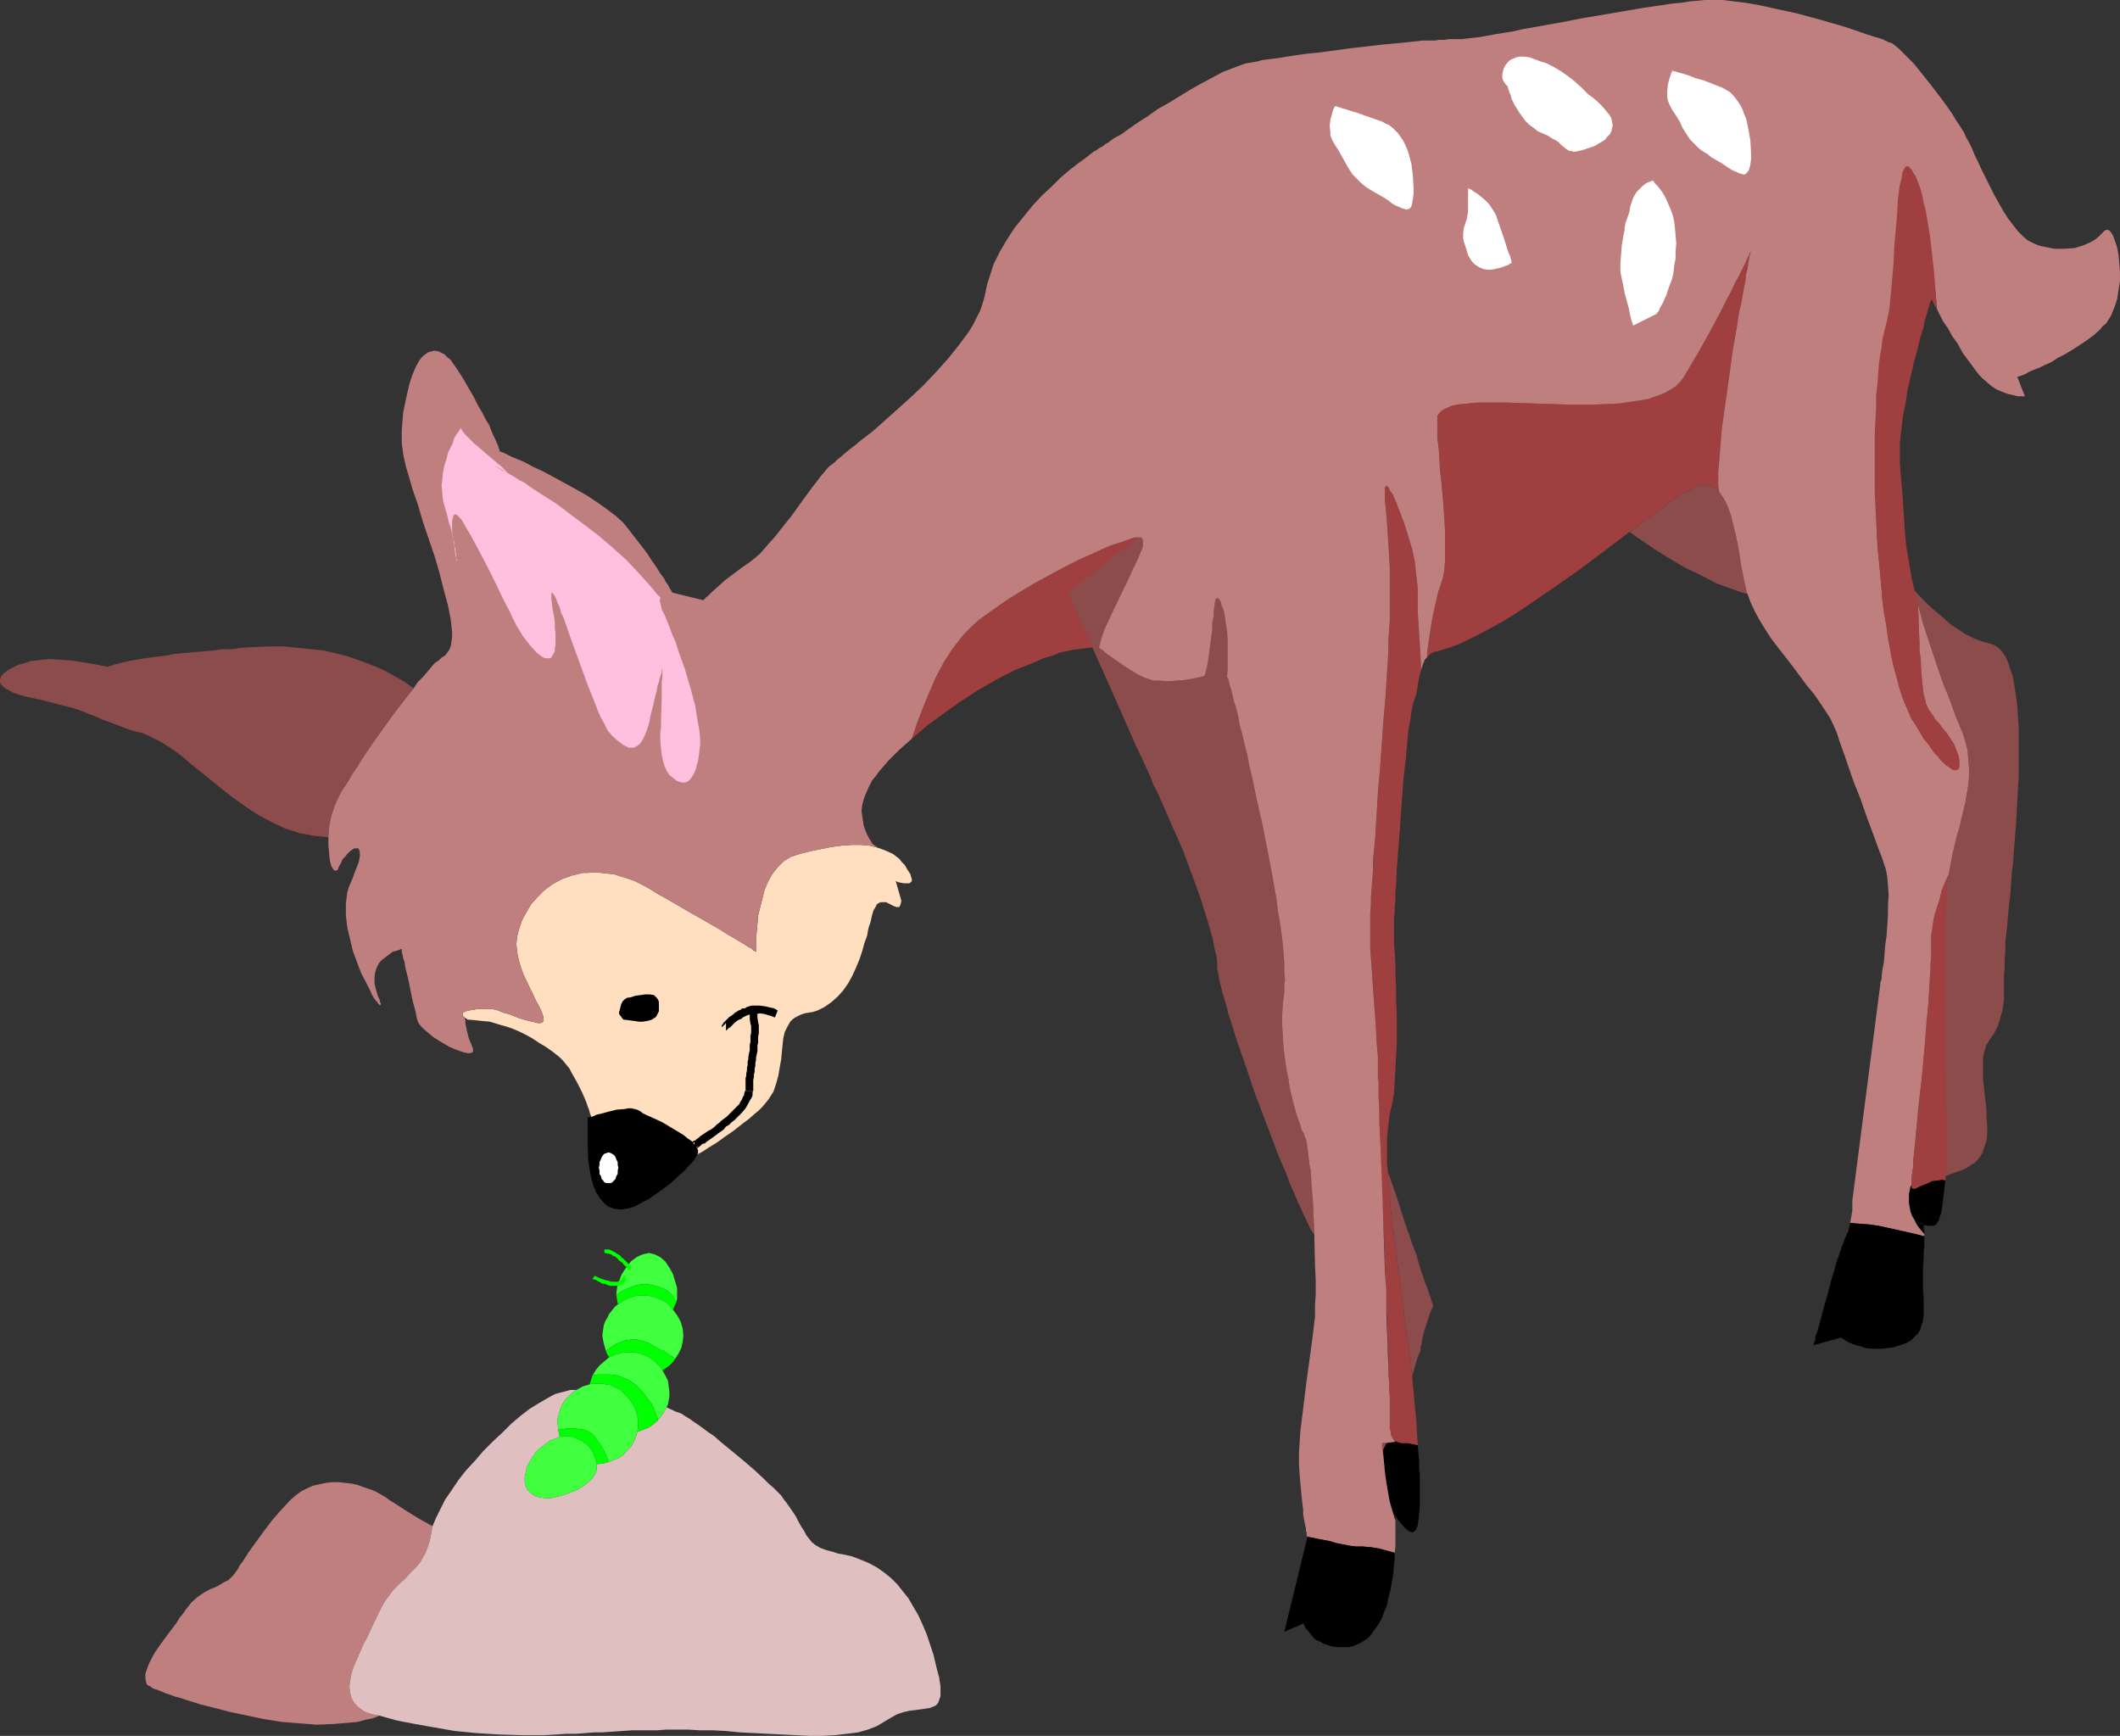 <?xml version="1.0" encoding="UTF-8" standalone="no"?>
<svg
   version="1.0"
   width="129.724mm"
   height="106.21mm"
   id="svg59"
   sodipodi:docname="Deer &amp; Caterpillar.wmf"
   xmlns:inkscape="http://www.inkscape.org/namespaces/inkscape"
   xmlns:sodipodi="http://sodipodi.sourceforge.net/DTD/sodipodi-0.dtd"
   xmlns="http://www.w3.org/2000/svg"
   xmlns:svg="http://www.w3.org/2000/svg">
  <rect width="100%" height="100%" fill="#333333" stroke="none"/>
  <sodipodi:namedview
     id="namedview59"
     pagecolor="#ffffff"
     bordercolor="#000000"
     borderopacity="0.25"
     inkscape:showpageshadow="2"
     inkscape:pageopacity="0.0"
     inkscape:pagecheckerboard="0"
     inkscape:deskcolor="#d1d1d1"
     inkscape:document-units="mm" />
  <defs
     id="defs1">
    <pattern
       id="WMFhbasepattern"
       patternUnits="userSpaceOnUse"
       width="6"
       height="6"
       x="0"
       y="0" />
  </defs>
  <path
     style="fill:#bf7f7f;fill-opacity:1;fill-rule:evenodd;stroke:none"
     d="m 443.915,282.967 v 0 l 0.323,0.162 h 0.162 l 0.485,0.162 -0.162,-0.323 -0.162,-0.162 -0.323,-0.162 -0.323,0.162 z"
     id="path1" />
  <path
     style="fill:#9f3f3f;fill-opacity:1;fill-rule:evenodd;stroke:none"
     d="m 262.438,124.273 -1.454,0.485 -1.778,0.646 -2.101,0.646 -2.262,0.97 -2.424,1.131 -2.586,1.131 -2.586,1.293 -2.747,1.454 -5.656,3.07 -5.333,3.232 -2.586,1.778 -2.262,1.616 -2.262,1.616 -1.939,1.778 -1.131,1.131 -1.131,1.293 -0.97,1.293 -1.131,1.454 -1.939,3.07 -1.778,3.394 -1.616,3.717 -1.454,3.555 -1.293,3.394 -1.131,3.394 3.394,-2.909 3.717,-2.747 3.878,-2.747 4.202,-2.747 4.202,-2.424 4.363,-2.262 4.525,-1.778 2.101,-0.97 2.262,-0.646 1.454,-0.646 1.454,-0.323 1.616,-0.323 1.293,-0.162 2.424,-0.323 2.424,-0.162 0.485,-2.101 0.97,-2.262 1.939,-4.525 1.131,-2.262 1.131,-2.262 0.97,-2.101 0.97,-1.939 0.808,-1.939 0.808,-1.616 0.485,-1.454 0.323,-1.131 0.162,-0.646 v -0.323 l -0.162,-0.323 -0.162,-0.323 -0.162,-0.162 h -0.485 -0.485 z"
     id="path2" />
  <path
     style="fill:#9f3f3f;fill-opacity:1;fill-rule:evenodd;stroke:none"
     d="m 282.476,139.787 -0.162,-0.646 -0.162,-0.323 -0.323,-0.323 v -0.162 h -0.162 -0.162 l -0.323,0.162 -0.162,0.646 -0.162,0.97 -0.162,1.131 v 1.293 l -0.323,1.454 v 1.616 l -0.485,3.555 -0.485,3.555 -0.323,1.778 -0.485,1.778 1.616,-0.646 0.646,-0.162 0.808,-0.162 0.646,0.162 0.485,0.162 0.646,0.323 0.323,0.646 0.162,-1.939 v -2.101 -4.525 l -0.162,-2.262 -0.323,-2.101 -0.323,-2.101 z"
     id="path3" />
  <path
     style="fill:#000000;fill-opacity:1;fill-rule:evenodd;stroke:none"
     d="m 322.715,351.649 v -0.646 l -0.162,-0.485 -0.162,-0.323 v 0 h 0.162 l 0.162,0.323 0.485,0.808 0.808,0.97 0.808,0.97 0.97,0.808 0.485,0.162 0.323,0.162 0.323,-0.162 0.485,-0.323 0.162,-0.485 0.323,-0.646 0.162,-1.293 0.162,-1.616 0.162,-1.778 v -1.939 -3.717 -1.454 l -0.162,-1.454 v -1.616 l -0.162,-1.778 -0.162,-1.939 -1.616,-0.323 -0.808,-0.162 h -0.646 l -1.131,-0.162 -0.97,-0.162 -3.07,0.323 v 0.485 0.646 l 0.162,0.646 v 0.97 l 0.162,1.131 0.162,1.131 0.162,1.293 0.323,2.747 0.485,3.07 0.808,3.07 z"
     id="path4" />
  <path
     style="fill:#000000;fill-opacity:1;fill-rule:evenodd;stroke:none"
     d="m 443.915,282.967 v 0 l 0.323,0.162 h 0.162 l 0.485,0.162 -0.162,-0.323 -0.162,-0.162 -0.323,-0.162 -0.323,0.162 z"
     id="path5" />
  <path
     style="fill:#000000;fill-opacity:1;fill-rule:evenodd;stroke:none"
     d="m 445.046,285.391 v -0.646 l -0.162,-0.646 v -0.323 -0.485 l -0.485,-0.162 h -0.162 l -0.323,-0.162 v 0 -0.162 l 0.323,-0.162 0.323,0.162 0.162,0.162 0.162,0.323 0.97,0.162 h 0.97 0.485 l 0.485,-0.323 0.323,-0.485 0.323,-0.485 0.162,-0.808 0.323,-0.808 0.162,-0.97 0.162,-1.131 0.162,-1.293 0.162,-1.293 0.323,-2.909 -0.808,-0.162 -0.808,0.162 -1.454,0.162 -1.293,0.646 -1.293,0.485 -0.97,0.485 -0.323,0.162 h -0.323 -0.162 l -0.323,-0.162 v -0.323 -0.485 0.162 l -0.162,0.162 -0.162,0.162 -0.162,0.97 -0.162,0.646 v 0.646 0.646 0.97 l 0.162,0.808 0.162,0.97 0.323,0.97 0.646,1.131 0.485,0.97 0.808,1.131 z"
     id="path6" />
  <path
     style="fill:#8c4c4c;fill-opacity:1;fill-rule:evenodd;stroke:none"
     d="m 397.536,113.607 -0.646,-0.485 -0.808,-0.485 -0.646,-0.323 -0.808,-0.162 h -0.97 l -0.97,0.323 -1.131,0.323 -1.131,0.646 -1.293,0.646 -1.293,0.97 -1.616,0.97 -1.616,1.293 -1.778,1.293 -1.939,1.293 -1.939,1.616 -2.101,1.454 1.293,0.97 1.454,0.97 3.07,2.101 3.394,2.101 3.555,2.101 3.717,1.778 3.717,1.939 1.778,0.646 1.778,0.646 1.778,0.646 1.778,0.485 -0.162,-0.323 -0.323,-1.454 -0.323,-1.454 -0.646,-3.232 -0.485,-3.232 -0.646,-3.394 -0.808,-3.232 -0.323,-1.454 -0.485,-1.454 -0.485,-1.293 -0.646,-1.293 -0.646,-0.97 z"
     id="path7" />
  <path
     style="fill:#9f3f3f;fill-opacity:1;fill-rule:evenodd;stroke:none"
     d="m 397.536,113.607 -0.162,-1.293 v -3.232 l 0.162,-1.778 0.162,-1.778 0.162,-2.101 0.323,-4.202 0.646,-4.525 0.646,-4.525 1.293,-9.373 0.808,-4.525 0.646,-4.202 0.485,-1.939 0.323,-1.939 0.323,-1.778 0.323,-1.616 0.162,-1.454 0.323,-1.293 0.162,-1.131 0.162,-0.97 0.162,-0.808 0.162,-0.646 0.162,-0.323 v 0 0 l -0.162,0.162 -0.162,0.162 v 0.323 l -0.485,0.808 -0.485,1.131 -0.646,1.293 -0.808,1.616 -0.97,1.778 -0.97,2.101 -1.131,2.101 -1.131,2.262 -1.293,2.424 -1.293,2.424 -2.909,5.171 -3.07,5.171 -0.808,1.131 -1.131,1.131 -1.293,0.808 -1.454,0.808 -1.778,0.646 -1.778,0.646 -1.939,0.323 -2.101,0.323 -2.262,0.323 -2.262,0.162 -4.848,0.162 h -4.848 l -5.01,-0.162 -5.01,-0.162 -4.686,-0.162 h -6.302 l -1.778,0.162 -1.778,0.162 -1.454,0.162 -1.293,0.323 -1.131,0.485 -0.97,0.485 -0.646,0.646 -0.485,0.646 v 0.97 1.939 2.262 l 0.323,2.424 0.162,2.424 0.162,2.747 0.323,2.747 0.485,5.495 0.323,5.333 v 2.586 2.424 2.262 l -0.162,2.101 -0.323,1.778 -0.485,1.454 -0.646,1.939 -0.485,2.101 -0.97,4.525 -0.646,4.363 -0.323,2.101 -0.162,1.939 0.485,-0.485 0.485,-0.485 0.646,-0.323 0.808,-0.162 2.101,-0.646 2.424,-0.808 2.424,-1.131 2.586,-1.293 2.747,-1.454 2.909,-1.616 2.909,-1.778 2.909,-1.939 6.141,-4.202 5.979,-4.202 5.818,-4.363 2.747,-2.101 2.747,-2.101 2.101,-1.454 1.939,-1.616 1.939,-1.293 1.778,-1.293 1.616,-1.293 1.616,-0.97 1.293,-0.97 1.293,-0.646 1.131,-0.646 1.131,-0.323 0.97,-0.323 h 0.97 l 0.808,0.162 0.646,0.323 0.808,0.485 z"
     id="path8" />
  <path
     style="fill:#8c4c4c;fill-opacity:1;fill-rule:evenodd;stroke:none"
     d="m 95.667,159.179 -1.131,-0.808 -1.131,-0.808 -1.454,-0.808 -1.454,-0.808 -1.778,-0.97 -1.778,-0.808 -2.101,-0.808 -2.262,-0.808 -2.262,-0.808 -2.586,-0.646 -2.747,-0.646 -3.07,-0.323 -3.07,-0.323 -3.232,-0.323 H 62.054 l -3.555,0.162 -2.586,0.162 -2.262,0.323 h -2.262 l -2.262,0.323 -1.939,0.162 -1.939,0.162 -1.778,0.162 -1.778,0.162 -1.616,0.162 -1.454,0.323 -2.747,0.323 -2.424,0.323 -1.939,0.323 -1.778,0.323 -1.454,0.323 -1.131,0.323 -0.808,0.162 -0.646,0.323 h -0.485 l -0.162,0.162 h -0.162 v 0 h -0.323 l -0.323,-0.162 h -0.485 l -0.646,-0.162 -0.808,-0.162 -1.778,-0.323 -2.101,-0.323 -2.262,-0.323 -2.424,-0.162 -2.424,-0.162 -1.293,0.162 -1.454,0.162 -1.454,0.162 -1.454,0.485 -1.293,0.323 -1.293,0.646 -1.293,0.646 -0.808,0.646 -0.646,0.646 L 0,157.078 v 0.323 0.323 l 0.162,0.485 0.323,0.323 0.323,0.323 0.646,0.485 0.646,0.323 0.808,0.485 0.97,0.323 0.97,0.323 1.293,0.323 1.454,0.323 1.616,0.323 1.293,0.323 1.293,0.323 1.131,0.323 1.939,0.485 1.939,0.485 1.454,0.485 1.293,0.485 1.131,0.485 0.97,0.323 2.101,0.97 0.97,0.323 1.293,0.485 1.293,0.485 1.616,0.646 1.939,0.646 2.101,0.485 1.131,0.485 0.97,0.485 2.262,1.131 2.262,1.454 2.262,1.616 1.131,0.97 1.131,0.97 2.424,1.939 5.171,4.202 2.747,2.101 2.747,1.939 2.747,1.778 3.07,1.616 3.07,1.454 1.616,0.485 1.454,0.485 1.778,0.323 1.616,0.323 1.616,0.162 1.778,0.162 0.162,-2.424 0.485,-2.424 0.808,-2.424 0.485,-1.131 0.485,-0.97 0.646,-1.293 0.808,-1.131 0.808,-1.293 0.808,-1.454 1.131,-1.616 0.97,-1.616 2.262,-3.394 4.848,-6.787 2.586,-3.394 z"
     id="path9" />
  <path
     style="fill:#8c4c4c;fill-opacity:1;fill-rule:evenodd;stroke:none"
     d="m 450.217,169.522 -0.97,-1.131 -0.808,-1.131 -0.808,-0.808 -0.485,-0.808 -1.131,-1.616 -0.646,-1.454 -0.162,-0.97 -0.323,-0.97 -0.162,-1.293 -0.162,-1.454 -0.162,-1.778 -0.162,-2.101 v -1.131 l -0.162,-1.293 -0.162,-1.293 v -1.454 l -0.323,-9.05 0.97,3.717 1.131,3.555 2.424,7.272 1.293,3.717 1.454,3.555 1.454,4.04 1.616,3.878 0.646,2.101 0.485,1.939 0.162,2.101 0.162,1.778 v 2.101 l -0.162,1.939 -0.646,3.878 -0.97,4.04 -0.485,2.101 -0.646,2.101 -0.97,4.202 -0.808,4.363 -0.808,1.778 -0.808,1.939 -0.485,2.101 -0.646,1.939 -0.646,2.101 -0.323,2.101 -0.323,2.262 v 2.262 1.131 1.293 l -0.162,1.616 v 1.616 l -0.162,1.616 v 1.778 l -0.323,3.878 -0.323,4.04 -0.323,4.202 -0.808,8.727 -0.485,4.202 -0.485,4.04 -0.323,3.878 -0.323,3.555 -0.162,1.616 -0.162,1.454 -0.162,1.454 v 1.131 l -0.162,1.131 -0.162,0.97 v 0.808 0.646 l 2.424,-0.323 2.424,-0.485 2.424,-0.485 2.262,-0.808 2.262,-0.808 0.97,-0.485 0.97,-0.646 0.808,-0.485 0.646,-0.646 0.646,-0.808 0.485,-0.808 0.485,-1.454 0.485,-1.454 0.162,-1.616 v -1.778 l -0.162,-1.778 v -1.778 l -0.808,-7.272 v -1.616 -1.778 -1.616 l 0.323,-1.454 0.485,-1.454 0.808,-1.293 0.808,-1.131 0.646,-1.131 0.485,-1.131 0.323,-1.131 0.646,-2.262 0.323,-2.424 v -2.747 -3.07 l 0.162,-1.616 v -1.939 l 0.162,-1.939 v -2.101 l 0.162,-1.293 0.162,-1.454 0.162,-1.616 0.162,-1.939 0.162,-1.939 0.323,-2.424 0.162,-2.262 0.162,-2.586 0.323,-2.586 0.162,-2.747 0.485,-5.656 0.323,-5.818 0.323,-5.818 v -5.818 -2.747 -2.747 l -0.162,-2.586 -0.162,-2.424 -0.323,-2.424 -0.323,-2.101 -0.323,-2.101 -0.646,-1.778 -0.485,-1.616 -0.646,-1.454 -0.808,-1.131 -0.808,-0.808 -0.97,-0.646 -0.97,-0.323 -1.778,-0.485 -1.778,-0.646 -1.939,-0.97 -1.778,-1.131 -1.939,-1.293 -1.778,-1.616 -1.939,-1.616 -1.778,-1.616 -3.394,-3.555 -1.616,-1.778 -1.454,-1.778 -1.454,-1.778 -1.293,-1.454 -1.131,-1.616 -0.97,-1.131 0.646,6.303 0.485,6.141 0.97,6.141 0.323,2.747 0.646,2.909 0.485,2.586 0.646,2.586 0.646,2.424 0.646,2.262 0.808,2.101 0.808,1.939 0.808,1.778 0.97,1.454 0.97,1.616 0.808,1.454 0.97,1.131 0.808,1.131 0.808,1.131 0.808,0.808 0.485,0.646 0.646,0.646 0.646,0.646 0.646,0.323 0.323,0.323 0.485,0.323 0.323,0.162 h 0.646 l 0.323,-0.162 0.323,-0.485 v -0.646 -0.97 l -0.162,-0.97 -0.485,-1.293 -0.485,-1.293 -0.808,-1.293 z"
     id="path10" />
  <path
     style="fill:#ffdfbf;fill-opacity:1;fill-rule:evenodd;stroke:none"
     d="m 184.87,197.479 -0.97,0.323 -0.97,0.323 -0.808,0.485 -0.808,0.485 -1.454,1.454 -1.293,1.616 -0.97,1.778 -0.808,1.939 -0.485,1.939 -0.485,1.939 -0.485,1.939 -0.162,1.939 -0.162,1.778 -0.162,1.454 v 3.232 0 l -0.323,-0.162 -0.323,-0.162 -0.485,-0.485 -0.646,-0.323 -0.97,-0.646 -1.131,-0.646 -1.293,-0.808 -1.454,-0.808 -1.778,-1.131 -1.939,-1.131 -2.262,-1.293 -2.586,-1.454 -2.747,-1.616 -3.07,-1.778 -1.778,-0.97 -1.778,-1.131 -1.778,-0.97 -1.616,-0.808 -1.778,-0.646 -1.616,-0.485 -1.454,-0.485 -1.616,-0.162 -1.454,-0.162 -1.454,-0.162 -1.454,0.162 h -1.293 l -1.293,0.323 -1.293,0.323 -2.262,0.808 -2.101,1.131 -1.939,1.454 -1.616,1.616 -1.454,1.616 -1.131,1.939 -0.97,1.778 -0.646,1.939 -0.485,1.778 -0.162,1.778 0.162,1.778 0.323,1.616 0.485,1.778 0.646,1.778 1.454,3.07 0.808,1.616 0.646,1.454 0.646,1.131 0.646,1.293 0.323,0.97 0.162,0.646 v 0.646 l -0.162,0.162 -0.162,0.162 -0.323,0.162 h -0.808 l -0.485,-0.162 -1.454,-0.323 -1.131,-0.323 -1.131,-0.323 -0.808,-0.323 -1.616,-0.646 -1.293,-0.323 -1.131,-0.485 -1.293,-0.323 h -0.808 -1.616 -1.131 l -0.97,0.162 -0.97,0.162 -0.646,0.162 -0.323,0.162 -0.323,0.162 -0.162,0.162 v 0.485 l 0.162,0.162 0.323,0.323 0.485,0.323 0.162,0.162 v 0 l 1.939,0.162 1.454,0.162 1.778,0.162 2.101,0.646 1.131,0.323 1.131,0.323 1.293,0.485 1.454,0.646 1.293,0.646 1.454,0.808 1.454,0.97 1.616,0.97 1.616,1.131 1.616,1.293 0.808,0.808 0.646,0.808 0.808,0.97 0.485,0.97 1.293,2.262 1.131,2.262 0.97,2.262 0.323,0.97 0.323,0.808 0.162,0.646 0.162,0.485 0.162,0.323 v 0.162 l 20.846,10.019 h 0.646 l 0.485,-0.162 0.485,-0.162 0.646,-0.323 0.808,-0.323 0.97,-0.485 1.131,-0.646 1.454,-0.97 1.616,-0.97 1.778,-1.293 2.101,-1.454 2.262,-1.778 1.293,-0.97 1.293,-1.131 0.97,-0.808 0.808,-0.808 0.808,-0.97 0.646,-0.808 1.131,-1.778 0.646,-1.939 0.485,-1.778 0.323,-1.939 0.323,-1.778 0.162,-1.778 0.162,-1.616 0.162,-1.454 0.323,-1.454 0.646,-1.293 0.646,-1.131 0.485,-0.485 0.646,-0.485 0.646,-0.323 0.646,-0.323 0.97,-0.323 0.97,-0.162 0.97,-0.162 0.97,-0.323 1.616,-0.808 1.616,-1.131 1.454,-1.293 1.293,-1.454 1.131,-1.616 0.97,-1.778 0.808,-1.778 0.808,-1.939 0.646,-1.939 0.485,-1.778 0.646,-1.778 0.162,-0.97 0.162,-0.808 0.485,-1.454 0.323,-1.454 0.323,-1.131 0.485,-0.808 0.323,-0.646 0.485,-0.323 0.485,-0.162 h 0.485 0.646 l 0.97,0.485 0.97,0.485 0.485,0.162 h 0.323 0.323 l 0.162,-0.323 0.162,-0.323 0.162,-0.808 -1.293,-4.525 h 0.162 l 0.162,0.162 0.646,0.162 0.97,0.162 h 0.808 0.323 l 0.323,-0.162 0.323,-0.323 v -0.485 l -0.162,-0.485 -0.162,-0.646 -0.646,-0.97 -0.646,-1.131 -0.646,-0.646 -0.646,-0.808 -1.454,-1.131 -1.778,-0.808 -1.778,-0.646 -1.939,-0.485 -1.939,-0.162 h -2.101 l -2.262,0.162 -2.424,0.323 -2.424,0.485 -2.424,0.485 z"
     id="path11" />
  <path
     style="fill:#8c4c4c;fill-opacity:1;fill-rule:evenodd;stroke:none"
     d="m 319.321,265.837 v 0.162 z"
     id="path12" />
  <path
     style="fill:#8c4c4c;fill-opacity:1;fill-rule:evenodd;stroke:none"
     d="m 320.776,304.945 v -0.323 z"
     id="path13" />
  <path
     style="fill:#8c4c4c;fill-opacity:1;fill-rule:evenodd;stroke:none"
     d="m 320.937,311.41 v -0.646 z"
     id="path14" />
  <path
     style="fill:#8c4c4c;fill-opacity:1;fill-rule:evenodd;stroke:none"
     d="m 320.452,298.32 v -0.323 z"
     id="path15" />
  <path
     style="fill:#8c4c4c;fill-opacity:1;fill-rule:evenodd;stroke:none"
     d="m 321.422,327.085 v -0.323 z"
     id="path16" />
  <path
     style="fill:#8c4c4c;fill-opacity:1;fill-rule:evenodd;stroke:none"
     d="m 321.422,323.691 v -0.485 z"
     id="path17" />
  <path
     style="fill:#8c4c4c;fill-opacity:1;fill-rule:evenodd;stroke:none"
     d="m 321.099,319.166 v -0.323 z"
     id="path18" />
  <path
     style="fill:#8c4c4c;fill-opacity:1;fill-rule:evenodd;stroke:none"
     d="m 321.099,313.995 v -0.646 z"
     id="path19" />
  <path
     style="fill:#8c4c4c;fill-opacity:1;fill-rule:evenodd;stroke:none"
     d="m 319.644,277.15 v -0.323 z"
     id="path20" />
  <path
     style="fill:#8c4c4c;fill-opacity:1;fill-rule:evenodd;stroke:none"
     d="m 321.422,325.469 v -0.485 z"
     id="path21" />
  <path
     style="fill:#8c4c4c;fill-opacity:1;fill-rule:evenodd;stroke:none"
     d="m 321.099,316.742 v -0.162 -0.323 z"
     id="path22" />
  <path
     style="fill:#8c4c4c;fill-opacity:1;fill-rule:evenodd;stroke:none"
     d="m 331.441,302.037 v 0 -0.162 l -0.162,-0.485 -0.323,-0.97 -0.323,-0.97 -0.485,-1.454 -0.646,-1.616 -0.646,-1.939 -0.646,-1.939 -0.646,-2.424 -0.97,-2.424 -0.808,-2.424 -0.97,-2.747 -1.778,-5.656 -2.101,-5.979 0.162,2.747 0.323,2.747 0.162,2.909 0.323,2.909 0.808,6.141 0.808,6.303 0.808,6.141 0.808,6.141 0.808,5.818 0.323,2.747 0.323,2.747 0.646,-2.262 0.323,-1.131 0.323,-0.97 0.323,-0.808 0.323,-0.646 v -0.808 l 0.162,-0.485 0.323,-1.939 0.485,-1.778 0.485,-1.454 0.485,-1.454 0.323,-0.97 0.323,-0.808 0.323,-0.485 z"
     id="path23" />
  <path
     style="fill:#8c4c4c;fill-opacity:1;fill-rule:evenodd;stroke:none"
     d="m 319.483,272.786 v -0.646 z"
     id="path24" />
  <path
     style="fill:#8c4c4c;fill-opacity:1;fill-rule:evenodd;stroke:none"
     d="m 319.483,270.685 v -0.97 z"
     id="path25" />
  <path
     style="fill:#8c4c4c;fill-opacity:1;fill-rule:evenodd;stroke:none"
     d="m 321.422,328.378 v -0.323 z"
     id="path26" />
  <path
     style="fill:#9f3f3f;fill-opacity:1;fill-rule:evenodd;stroke:none"
     d="m 321.422,257.596 0.485,-2.101 0.485,-2.586 0.162,-2.747 0.162,-2.909 0.162,-3.07 0.162,-3.232 v -6.303 l -0.162,-3.232 v -3.07 l -0.162,-2.909 v -2.586 l -0.162,-2.586 -0.162,-2.101 v -0.97 -0.808 -1.454 -1.616 -1.131 l 0.162,-1.131 v -1.454 l 0.162,-1.454 v -1.778 l 0.162,-1.616 0.162,-3.878 0.323,-4.202 0.323,-4.202 0.646,-8.888 0.323,-4.202 0.485,-4.04 0.162,-1.939 0.162,-1.778 0.162,-1.778 0.162,-1.454 0.323,-1.454 0.162,-1.293 0.162,-1.131 0.162,-0.808 0.162,-0.808 0.162,-0.485 0.646,-1.939 0.323,-1.939 0.323,-1.939 0.485,-1.778 -0.323,-5.495 -0.162,-2.747 -0.162,-2.586 -0.162,-2.424 v -2.101 -1.939 -1.454 l -0.162,-1.454 -0.162,-1.454 -0.323,-3.07 -0.646,-3.07 -0.97,-3.232 -0.97,-3.07 -1.131,-2.909 -0.485,-1.293 -0.485,-1.131 -0.485,-1.131 -0.646,-0.808 -0.162,-0.485 -0.162,-0.323 -0.323,-0.162 v -0.162 l -0.323,0.162 -0.162,0.323 v 0.646 0.97 1.293 l 0.162,1.454 0.162,1.778 0.162,1.939 0.162,2.424 0.162,2.424 0.162,2.747 0.162,2.909 v 3.232 3.232 1.778 1.939 2.101 l -0.162,2.101 -0.162,2.262 v 2.424 l -0.323,5.171 -0.323,5.171 -0.485,5.656 -0.808,11.312 -0.485,5.495 -0.323,5.495 -0.323,5.171 -0.485,5.01 v 2.262 l -0.162,2.262 -0.162,2.101 -0.162,2.101 v 1.778 l -0.162,1.778 v 1.454 1.293 5.171 l 0.323,4.686 0.323,4.686 0.323,4.363 0.323,4.202 0.162,3.717 0.323,3.555 v 1.616 1.616 1.778 l 0.162,0.808 v 1.939 2.101 l 0.162,2.586 v 2.747 l 0.162,3.07 0.162,3.232 v 0.162 l 0.162,3.717 v 0.97 0.808 0.646 0.646 l 0.162,4.04 v 0.323 l 0.485,10.343 0.323,10.504 v 0.323 l 0.162,3.232 v 1.616 l 0.162,1.454 v 0.323 l 0.162,5.818 v 0.646 l 0.162,1.939 v 0.646 2.262 0.323 0.162 2.101 0.323 l 0.162,2.101 0.162,1.939 v 0.485 1.293 0.485 0.646 0.646 0.323 0.97 0.323 0.808 1.131 l 0.162,0.808 0.162,0.646 0.162,0.485 0.162,0.485 0.323,0.323 0.646,0.323 0.97,0.323 h 1.131 l 1.293,0.162 1.454,0.323 -0.162,-2.586 -0.162,-3.07 -0.323,-3.07 -0.323,-3.555 -0.323,-3.717 -0.323,-2.747 -0.323,-2.747 -0.808,-5.818 -0.808,-6.141 -0.808,-6.141 -0.808,-6.303 -0.808,-6.141 -0.323,-2.909 -0.162,-2.909 -0.323,-2.747 -0.162,-2.747 -0.162,-1.939 v -2.101 -1.778 -1.778 l 0.162,-1.616 0.162,-1.454 0.162,-1.454 z"
     id="path27" />
  <path
     style="fill:#000000;fill-opacity:1;fill-rule:evenodd;stroke:none"
     d="m 143.177,234.486 v -0.485 l 0.162,-0.485 0.323,-1.293 0.323,-0.646 0.485,-0.485 0.485,-0.323 0.97,-0.162 0.97,-0.323 1.131,-0.162 1.131,-0.162 h 1.131 l 0.97,0.162 0.323,0.323 0.323,0.323 0.323,0.485 0.162,0.485 v 1.131 0.97 l -0.485,0.97 -0.162,0.323 -0.485,0.323 -0.485,0.323 -0.485,0.162 -0.646,0.162 -0.97,0.162 h -0.97 l -0.97,-0.162 -1.293,-0.162 -1.293,-0.162 z"
     id="path28" />
  <path
     style="fill:#bf7f7f;fill-opacity:1;fill-rule:evenodd;stroke:none"
     d="m 87.426,373.304 0.808,-1.616 0.808,-1.454 0.97,-1.293 0.808,-1.131 1.939,-1.939 0.97,-0.808 0.808,-0.97 1.778,-1.778 0.808,-0.97 0.646,-1.131 0.646,-1.131 0.485,-1.293 0.485,-1.454 0.323,-1.616 0.162,-0.97 0.162,-0.808 -2.909,-1.616 -2.909,-1.778 -2.747,-1.778 -1.293,-0.808 -1.131,-0.808 -1.131,-0.646 -1.131,-0.646 -1.293,-0.485 -1.454,-0.485 -1.293,-0.485 -1.454,-0.323 -1.454,-0.162 -1.454,-0.162 h -1.616 l -1.454,0.162 -1.454,0.323 -1.454,0.323 -1.454,0.646 -1.293,0.646 -1.293,0.97 -1.131,0.97 -2.262,2.424 -2.101,2.424 -1.939,2.586 -1.778,2.424 -1.616,2.262 -1.454,2.262 -0.646,0.808 -0.485,0.97 -0.485,0.646 -0.485,0.646 -1.131,1.131 -1.293,0.646 -1.293,0.808 -1.616,0.646 -1.454,0.808 -1.454,0.97 -1.454,1.293 -0.646,0.808 -0.646,0.808 -0.646,0.97 -0.808,0.97 -0.808,1.293 -0.97,1.293 -1.939,2.586 -1.939,2.747 -0.808,1.454 -0.646,1.293 -0.485,1.293 -0.323,0.97 v 1.131 l 0.162,0.808 0.162,0.485 0.323,0.323 0.485,0.162 0.323,0.323 0.646,0.323 0.646,0.162 0.808,0.323 1.131,0.485 0.97,0.323 1.293,0.485 1.293,0.323 1.454,0.485 3.07,0.97 3.232,0.808 3.717,0.97 3.878,0.808 3.878,0.808 4.04,0.646 4.04,0.323 4.04,0.323 3.878,-0.162 3.878,-0.323 1.778,-0.162 1.778,-0.485 1.616,-0.323 1.616,-0.646 -0.97,-0.162 -0.808,-0.162 -0.97,-0.323 -0.808,-0.323 -0.646,-0.485 -0.646,-0.485 -0.485,-0.485 -0.485,-0.485 -0.646,-1.131 -0.323,-1.293 -0.162,-1.293 0.162,-1.454 0.323,-1.616 0.485,-1.616 0.808,-1.778 1.454,-3.394 0.97,-1.778 0.808,-1.778 z"
     id="path29" />
  <path
     style="fill:#dfbfbf;fill-opacity:1;fill-rule:evenodd;stroke:none"
     d="m 216.544,385.424 -0.646,-2.747 -0.808,-2.424 -0.808,-2.424 -0.97,-2.262 -0.97,-2.101 -1.131,-1.939 -1.131,-1.939 -1.293,-1.616 -1.293,-1.616 -1.454,-1.454 -1.616,-1.293 -1.616,-1.131 -1.778,-0.97 -1.939,-0.808 -2.101,-0.808 -2.262,-0.485 -0.97,-0.162 -0.97,-0.323 -1.778,-0.485 -1.293,-0.485 -1.131,-0.646 -0.808,-0.646 -0.646,-0.808 -0.646,-0.808 -0.485,-0.97 -0.646,-0.97 -0.646,-1.131 -0.646,-1.293 -0.97,-1.454 -1.131,-1.616 -0.646,-0.808 -0.646,-0.97 -1.778,-1.778 -1.131,-0.97 -1.131,-1.131 -2.262,-2.101 -2.262,-1.939 -1.939,-1.616 -1.778,-1.454 -1.778,-1.454 -1.454,-1.293 -1.454,-0.97 -1.293,-0.97 -1.131,-0.808 -0.97,-0.646 -0.646,-0.485 -0.808,-0.485 -0.485,-0.323 -0.323,-0.162 -0.162,-0.162 -0.162,-0.162 v 0 h -0.162 l -0.323,-0.162 -0.485,-0.162 -0.485,-0.162 -0.646,-0.323 -1.454,-0.646 -0.97,1.616 -1.131,1.454 -0.97,0.808 -1.131,0.808 -1.293,0.485 -1.293,0.485 -0.323,1.131 -0.485,1.131 -0.646,1.131 -0.97,0.97 -0.808,0.97 -0.97,0.646 -1.131,0.485 -1.293,0.485 -1.131,0.323 -1.293,0.162 h -0.323 v 0.323 0.323 0.646 l -0.323,0.808 -0.323,0.646 -0.485,0.646 -0.646,0.646 -0.808,0.646 -1.616,1.131 -1.939,0.808 -1.939,0.646 -1.939,0.485 -0.808,0.162 h -0.808 l -1.293,-0.162 -1.293,-0.323 -0.97,-0.646 -0.808,-0.808 -0.485,-1.131 -0.162,-0.485 v -0.646 -0.646 l 0.162,-0.808 0.162,-0.808 0.162,-0.808 0.646,-1.131 0.646,-1.131 0.808,-1.131 0.97,-0.97 1.131,-0.808 0.97,-0.808 1.293,-0.485 1.131,-0.485 -0.323,-1.616 -0.162,-1.454 v -1.131 l 0.323,-1.131 0.323,-1.131 0.485,-1.131 0.646,-0.97 0.808,-0.808 0.808,-0.808 0.97,-0.646 h -1.454 l -1.131,0.323 -1.293,0.323 -1.131,0.323 -1.778,0.97 -1.939,1.131 -2.101,1.293 -2.101,1.616 -2.101,1.778 -2.101,2.101 -2.262,2.101 -2.101,2.101 -1.939,2.262 -2.101,2.262 -1.778,2.262 -1.616,2.424 -1.454,2.101 -1.131,2.262 -0.97,1.939 -0.808,1.939 -0.162,0.808 -0.162,0.97 -0.323,1.616 -0.485,1.454 -0.485,1.293 -0.646,1.131 -0.646,1.131 -0.808,0.97 -1.778,1.778 -0.808,0.97 -0.97,0.808 -1.939,1.939 -0.808,1.131 -0.97,1.293 -0.808,1.454 -0.808,1.616 -1.616,3.394 -0.808,1.778 -0.97,1.778 -1.454,3.394 -0.808,1.778 -0.485,1.616 -0.323,1.616 -0.162,1.454 0.162,1.293 0.323,1.293 0.646,1.131 0.485,0.485 0.485,0.485 0.646,0.485 0.646,0.485 0.808,0.323 0.97,0.323 0.808,0.162 0.97,0.162 4.04,1.131 4.202,0.808 4.525,0.808 4.686,0.808 5.01,0.485 5.171,0.323 5.171,0.162 h 5.333 l 2.747,-0.162 2.424,-0.162 h 2.262 l 2.101,-0.162 1.939,-0.162 h 1.778 l 7.11,-0.485 h 3.717 1.939 l 2.262,-0.162 h 4.848 l 2.909,0.162 h 2.909 l 3.07,0.162 3.232,0.323 6.464,0.323 6.464,0.323 3.07,0.162 h 3.07 l 2.909,-0.162 2.747,-0.323 2.586,-0.323 2.262,-0.646 2.101,-0.808 0.808,-0.485 0.808,-0.485 1.616,-0.97 1.454,-0.808 1.454,-0.485 1.454,-0.323 1.293,-0.162 1.293,-0.162 1.131,-0.162 0.97,-0.162 0.808,-0.323 0.646,-0.323 0.485,-0.646 0.323,-0.97 0.162,-0.485 v -0.646 -0.808 -0.808 l -0.162,-0.97 -0.162,-1.131 -0.323,-1.131 z"
     id="path30" />
  <path
     style="fill:#3fff3f;fill-opacity:1;fill-rule:evenodd;stroke:none"
     d="m 150.126,297.027 1.293,0.323 1.131,0.323 0.97,0.323 0.808,0.485 0.646,0.485 0.485,0.646 0.485,0.646 0.485,0.808 0.162,-0.808 v -0.97 -1.454 l -0.485,-1.616 -0.485,-1.616 -0.808,-1.454 -0.97,-1.454 -1.131,-0.97 -0.646,-0.323 -0.646,-0.323 -0.646,-0.162 -0.646,-0.162 -0.808,0.162 -0.646,0.162 -0.808,0.323 -0.646,0.323 -1.293,0.97 -1.131,1.454 -0.97,1.454 -0.646,1.616 -0.485,1.616 -0.162,1.454 v 0.162 l 1.778,-1.131 1.939,-0.808 0.97,-0.323 0.97,-0.162 h 0.97 z"
     id="path31" />
  <path
     style="fill:#00ff00;fill-opacity:1;fill-rule:evenodd;stroke:none"
     d="m 155.621,302.845 0.808,-1.778 -0.485,-0.808 -0.485,-0.646 -0.485,-0.646 -0.646,-0.485 -0.808,-0.485 -0.97,-0.323 -1.131,-0.323 -1.293,-0.323 h -0.97 -0.97 l -0.97,0.162 -0.97,0.323 -1.939,0.808 -1.778,1.131 0.162,0.97 0.162,0.97 0.162,0.162 1.293,-0.808 1.293,-0.646 1.616,-0.485 h 1.454 0.97 l 1.131,0.162 0.97,0.323 0.808,0.323 0.97,0.485 0.808,0.485 0.646,0.646 z"
     id="path32" />
  <path
     style="fill:#3fff3f;fill-opacity:1;fill-rule:evenodd;stroke:none"
     d="m 150.126,310.602 1.293,0.808 1.131,0.646 0.97,0.323 0.646,0.485 0.646,0.485 0.646,0.323 0.646,0.646 0.808,-1.293 0.646,-1.293 0.323,-1.454 0.162,-1.454 -0.162,-1.616 -0.485,-1.616 -0.808,-1.454 -0.97,-1.293 -0.646,-0.808 -0.646,-0.646 -0.808,-0.485 -0.97,-0.485 -0.808,-0.323 -0.97,-0.323 -1.131,-0.162 h -0.97 -1.454 l -1.616,0.485 -1.293,0.646 -1.293,0.808 -0.808,0.646 -0.646,0.808 -0.646,0.808 -0.485,0.97 -0.485,0.808 -0.323,0.97 -0.162,1.131 -0.162,1.131 0.162,0.97 0.162,0.808 0.485,1.778 0.97,-0.646 1.131,-0.808 1.131,-0.485 1.293,-0.485 1.293,-0.162 h 1.293 l 1.454,0.323 z"
     id="path33" />
  <path
     style="fill:#00ff00;fill-opacity:1;fill-rule:evenodd;stroke:none"
     d="m 153.197,316.904 0.97,-0.646 0.646,-0.485 0.646,-0.646 0.646,-0.808 -0.646,-0.646 -0.646,-0.323 -0.646,-0.485 -0.646,-0.485 -0.97,-0.323 -1.131,-0.646 -1.293,-0.808 -1.454,-0.485 -1.454,-0.323 h -1.293 l -1.293,0.162 -1.293,0.485 -1.131,0.485 -1.131,0.808 -0.97,0.646 0.323,0.808 0.485,0.646 1.131,-0.485 1.131,-0.323 1.131,-0.323 h 1.131 1.293 l 1.131,0.323 1.131,0.323 0.97,0.485 0.97,0.646 0.808,0.646 0.808,0.808 z"
     id="path34" />
  <path
     style="fill:#3fff3f;fill-opacity:1;fill-rule:evenodd;stroke:none"
     d="m 148.187,321.429 0.97,1.131 0.808,1.131 0.646,0.808 0.485,0.97 0.323,0.808 0.323,0.808 0.323,0.808 v 0.646 l 1.131,-1.454 0.97,-1.616 0.323,-0.808 0.162,-0.808 0.162,-0.97 v -0.97 l -0.162,-1.293 -0.162,-1.293 -0.646,-1.293 -0.646,-1.131 -0.646,-0.97 -0.808,-0.808 -0.808,-0.646 -0.97,-0.646 -0.97,-0.485 -1.131,-0.323 -1.131,-0.323 h -1.293 -1.131 l -1.131,0.323 -1.131,0.323 -1.131,0.485 -1.131,0.97 -1.131,0.97 -0.808,0.97 -0.808,1.293 1.293,-0.162 h 1.293 1.454 l 1.454,0.162 1.454,0.485 1.454,0.646 1.454,0.97 z"
     id="path35" />
  <path
     style="fill:#00ff00;fill-opacity:1;fill-rule:evenodd;stroke:none"
     d="m 147.541,329.186 v 0.97 l -0.162,0.97 1.293,-0.485 1.293,-0.485 1.131,-0.808 0.97,-0.808 v -0.646 l -0.323,-0.808 -0.323,-0.808 -0.323,-0.808 -0.485,-0.97 -0.646,-0.808 -0.808,-1.131 -0.97,-1.131 -1.293,-1.293 -1.454,-0.97 -1.454,-0.646 -1.454,-0.485 -1.454,-0.162 h -1.454 -1.293 l -1.293,0.162 -0.323,0.97 -0.323,1.131 0.97,-0.162 h 0.97 0.97 l 0.808,0.162 0.97,0.162 0.808,0.323 1.616,0.808 1.293,1.293 1.131,1.293 0.97,1.616 0.485,1.778 0.162,0.808 z"
     id="path36" />
  <path
     style="fill:#3fff3f;fill-opacity:1;fill-rule:evenodd;stroke:none"
     d="m 128.957,329.186 0.162,1.454 1.131,-0.162 1.131,-0.162 h 1.293 l 1.293,0.162 1.131,0.162 1.131,0.485 0.808,0.485 0.646,0.808 1.131,1.616 0.808,1.293 0.646,1.454 0.485,1.293 1.293,-0.485 1.131,-0.485 0.97,-0.646 0.808,-0.97 0.97,-0.97 0.646,-1.131 0.485,-1.131 0.323,-1.131 0.162,-0.97 v -0.97 -0.97 l -0.162,-0.808 -0.485,-1.778 -0.97,-1.616 -1.131,-1.293 -1.293,-1.293 -1.616,-0.808 -0.808,-0.323 -0.97,-0.162 -0.808,-0.162 h -0.97 -0.97 l -0.97,0.162 -1.616,0.485 -1.454,0.808 -0.97,0.646 -0.808,0.808 -0.808,0.808 -0.646,0.97 -0.485,1.131 -0.323,1.131 -0.323,1.131 z"
     id="path37" />
  <path
     style="fill:#00ff00;fill-opacity:1;fill-rule:evenodd;stroke:none"
     d="m 129.118,330.64 0.323,1.616 h 0.808 l 0.808,-0.162 1.293,0.162 1.131,0.485 1.131,0.485 1.131,0.808 0.808,0.97 0.646,0.97 0.485,1.293 0.323,1.293 h 0.323 l 1.293,-0.162 1.131,-0.323 -0.485,-1.293 -0.646,-1.454 -0.808,-1.293 -1.131,-1.616 -0.646,-0.808 -0.808,-0.485 -1.131,-0.485 -1.131,-0.162 -1.293,-0.162 h -1.293 l -1.131,0.162 z"
     id="path38" />
  <path
     style="fill:#3fff3f;fill-opacity:1;fill-rule:evenodd;stroke:none"
     d="m 131.057,332.095 -0.808,0.162 h -0.808 l -1.131,0.485 -1.293,0.485 -0.97,0.808 -1.131,0.808 -0.97,0.97 -0.808,1.131 -0.646,1.131 -0.646,1.131 -0.162,0.808 -0.162,0.808 -0.162,0.808 v 0.646 0.646 l 0.162,0.485 0.485,1.131 0.808,0.808 0.97,0.646 1.293,0.323 1.293,0.162 h 0.808 l 0.808,-0.162 1.939,-0.485 1.939,-0.646 1.939,-0.808 1.616,-1.131 0.808,-0.646 0.646,-0.646 0.485,-0.646 0.323,-0.646 0.323,-0.808 v -0.646 -0.323 -0.323 l -0.323,-1.293 -0.485,-1.293 -0.646,-0.97 -0.808,-0.97 -1.131,-0.808 -1.131,-0.485 -1.131,-0.485 z"
     id="path39" />
  <path
     style="fill:#8c4c4c;fill-opacity:1;fill-rule:evenodd;stroke:none"
     d="m 297.02,229.477 v -1.454 l 0.162,-1.454 -0.162,-1.939 v -1.778 l -0.162,-2.262 -0.162,-2.262 -0.323,-2.424 -0.323,-2.424 -0.485,-2.586 -0.323,-2.747 -0.97,-5.656 -1.131,-5.818 -1.131,-5.818 -1.293,-5.656 -1.131,-5.495 -0.646,-2.586 -0.485,-2.586 -0.646,-2.424 -0.485,-2.262 -0.646,-2.262 -0.323,-1.939 -0.485,-1.939 -0.485,-1.454 -0.323,-1.454 -0.323,-1.293 -0.323,-0.97 -0.162,-0.646 -0.162,-0.808 -0.323,-0.485 0.162,-1.939 v -2.101 -4.525 l -0.162,-2.262 -0.323,-2.101 -0.323,-2.101 -0.646,-1.778 -0.162,-0.646 -0.162,-0.323 -0.323,-0.323 v -0.162 h -0.162 -0.162 l -0.323,0.162 -0.162,0.646 -0.162,0.97 -0.162,1.131 v 1.293 l -0.323,1.454 v 1.616 l -0.485,3.555 -0.485,3.555 -0.323,1.778 -0.485,1.778 -0.485,0.162 -0.646,0.162 -1.454,0.323 -1.939,0.323 -1.939,0.162 -1.939,0.162 -1.939,-0.162 h -1.616 l -0.808,-0.323 -0.646,-0.162 -1.778,-0.808 -1.939,-1.131 -1.939,-1.293 -1.616,-1.131 -1.616,-1.131 -0.646,-0.485 -0.485,-0.485 -0.485,-0.323 -0.323,-0.162 -0.162,-0.162 v -0.162 l 0.485,-1.939 0.808,-2.262 1.939,-4.202 2.101,-4.363 0.97,-1.939 0.97,-2.101 0.808,-1.778 0.808,-1.616 0.646,-1.616 0.485,-1.131 0.162,-1.131 v -0.485 l -0.162,-0.323 v -0.162 l -0.323,-0.323 h -0.323 -0.323 l -16.16,12.767 v 0 l 0.162,0.323 0.162,0.485 0.323,0.646 0.323,0.808 0.485,0.97 0.485,1.131 0.485,1.293 0.646,1.454 0.646,1.454 0.808,1.616 0.646,1.616 1.616,3.717 1.778,3.878 7.11,16.16 1.778,3.717 1.616,3.555 0.646,1.778 0.808,1.454 0.646,1.454 0.646,1.454 2.262,5.171 2.424,5.495 2.101,5.656 1.939,5.333 0.808,2.586 0.808,2.586 0.646,2.262 0.646,2.262 0.323,1.939 0.485,1.778 0.162,1.616 v 1.454 l 0.162,0.485 0.162,0.97 0.162,1.131 0.323,1.131 0.323,1.454 0.485,1.616 0.485,1.616 0.485,1.939 0.646,1.939 0.646,2.101 0.646,2.101 0.808,2.262 1.616,4.686 1.616,4.848 3.717,9.858 1.778,4.686 1.939,4.525 0.808,2.262 0.97,2.101 0.808,1.939 0.808,1.778 0.808,1.778 0.808,1.616 0.646,1.454 0.808,1.131 -0.162,-3.878 -0.162,-3.878 -0.323,-3.555 -0.162,-3.394 -0.323,-1.616 -0.162,-1.293 -0.162,-1.454 -0.162,-1.131 -0.162,-1.131 -0.162,-0.808 -0.323,-0.646 -0.162,-0.646 -0.485,-0.808 -0.323,-1.131 -0.485,-1.293 -0.485,-1.454 -0.485,-1.778 -0.485,-1.939 -0.485,-1.939 -0.323,-2.262 -0.485,-2.262 -0.323,-2.424 -0.323,-2.424 -0.162,-2.586 -0.162,-2.586 v -2.586 l 0.162,-2.586 z"
     id="path40" />
  <path
     style="fill:#8c4c4c;fill-opacity:1;fill-rule:evenodd;stroke:none"
     d="m 319.806,335.488 0.808,-1.778 h -0.97 v 0.162 0.485 0.485 z"
     id="path41" />
  <path
     style="fill:#bf7f7f;fill-opacity:1;fill-rule:evenodd;stroke:none"
     d="m 486.577,53.491 -0.646,0.646 -0.646,0.646 -0.808,0.646 -0.808,0.485 -1.778,0.808 -2.101,0.646 -2.262,0.162 h -2.424 l -2.424,-0.485 -1.293,-0.323 -1.131,-0.485 -1.293,-0.646 -1.131,-0.97 -1.131,-1.131 -1.131,-1.454 -1.131,-1.454 -1.131,-1.778 -2.101,-3.717 -1.939,-3.878 -0.97,-1.939 -0.808,-1.778 -0.808,-1.616 -0.646,-1.616 -0.646,-1.293 -0.646,-1.131 -0.485,-1.131 -0.808,-1.293 -0.97,-1.454 -0.97,-1.616 -1.131,-1.616 -1.293,-1.778 -2.586,-3.394 -2.586,-3.232 -1.293,-1.616 -1.293,-1.293 -1.131,-1.131 -0.97,-0.97 -0.97,-0.808 -0.646,-0.485 -0.485,-0.162 -0.485,-0.162 -1.293,-0.646 -1.616,-0.485 -2.101,-0.646 -2.262,-0.808 -2.424,-0.808 -2.747,-0.808 -2.747,-0.808 -5.979,-1.616 -5.979,-1.293 -2.909,-0.646 -2.909,-0.485 L 401.091,0.323 398.505,0 h -1.131 -1.454 -1.616 l -1.616,0.162 -1.939,0.162 -1.939,0.323 -1.939,0.162 -2.101,0.323 -4.525,0.646 -4.686,0.808 -9.534,1.616 -5.01,0.97 -4.525,0.808 -4.525,0.808 -2.101,0.485 -2.101,0.323 -1.939,0.323 -1.778,0.323 -1.778,0.323 -1.454,0.162 -1.454,0.162 -1.293,0.162 h -1.131 -0.97 -0.808 l -1.131,0.162 h -1.131 l -1.131,0.162 h -2.747 l -2.909,0.323 -3.232,0.323 -3.394,0.323 -7.11,0.808 -7.11,0.97 -3.232,0.323 -3.394,0.485 -2.909,0.485 -2.586,0.323 -1.293,0.162 -1.131,0.323 -0.97,0.162 -0.97,0.162 -0.808,0.162 -0.97,0.323 -2.101,0.808 -2.101,0.808 -2.424,1.293 -2.424,1.293 -2.586,1.454 -5.01,3.07 -2.586,1.454 -2.262,1.616 -2.262,1.454 -2.101,1.454 -1.778,1.293 -1.778,0.97 -0.646,0.485 -0.646,0.485 -0.646,0.323 -0.323,0.323 -0.485,0.323 -0.646,0.323 -0.646,0.485 -0.646,0.323 -1.616,1.293 -1.778,1.293 -2.101,1.616 -2.101,1.778 -2.101,2.101 -2.262,2.101 -2.101,2.262 -2.101,2.586 -2.101,2.586 -1.778,2.747 -1.616,2.747 -1.454,2.909 -0.97,3.07 -0.485,1.454 -0.323,1.454 -0.323,1.616 -0.485,1.616 -0.485,1.454 -0.808,1.616 -0.808,1.616 -0.97,1.616 -2.262,3.07 -2.586,3.232 -2.747,3.07 -2.909,3.07 -3.07,2.909 -3.07,2.747 -3.07,2.747 -2.747,2.424 -2.747,2.101 -1.131,0.97 -1.293,0.97 -0.97,0.808 -1.131,0.97 -0.808,0.646 -0.646,0.646 -0.646,0.485 -0.646,0.485 -0.808,0.97 -0.97,1.131 -0.97,1.293 -1.131,1.454 -2.262,3.07 -2.424,3.394 -2.586,3.232 -1.131,1.454 -1.293,1.454 -1.131,1.293 -1.131,1.293 -1.131,0.97 -0.97,0.808 -2.101,1.454 -1.939,1.454 -1.939,1.454 -1.616,1.454 -1.454,1.293 -0.485,0.485 -0.485,0.485 -0.485,0.323 -0.162,0.323 -0.323,0.162 v 0.162 l -7.272,-1.778 v -0.162 l -0.162,-0.162 -0.162,-0.323 -0.323,-0.485 -0.323,-0.646 -0.485,-0.646 -0.485,-0.97 -0.646,-0.808 -1.454,-2.262 -0.808,-1.131 -0.808,-1.293 -0.97,-1.293 -1.131,-1.454 -2.262,-2.909 -0.646,-0.808 -0.646,-0.808 -1.778,-1.616 -1.939,-1.454 -2.262,-1.616 -2.424,-1.616 -2.586,-1.454 -5.01,-2.747 -2.424,-1.293 -2.424,-1.131 -2.101,-1.131 -1.939,-0.808 -0.808,-0.323 -0.646,-0.323 -0.646,-0.323 -0.646,-0.323 -0.485,-0.162 -0.323,-0.162 h -0.162 v 0 -0.162 -0.162 l -0.162,-0.323 -0.162,-0.646 -0.323,-0.646 -0.323,-0.808 -0.485,-0.97 -0.485,-1.131 -0.485,-1.293 -0.808,-1.293 -0.808,-1.616 -0.97,-1.616 -0.97,-1.939 -1.131,-1.939 -1.293,-2.262 -1.454,-2.262 -0.808,-1.131 -0.646,-0.97 -0.808,-0.646 -0.646,-0.646 -0.646,-0.323 -0.646,-0.323 -0.646,-0.162 h -0.646 l -0.485,0.162 -0.646,0.162 -0.485,0.323 -0.646,0.485 -0.485,0.485 -0.485,0.646 -0.808,1.454 -0.808,1.939 -0.646,1.939 -0.485,2.101 -0.485,2.262 -0.485,2.262 -0.162,2.101 -0.162,2.101 v 2.101 0.97 l 0.162,1.131 0.162,1.293 0.323,1.454 0.323,1.454 0.485,1.616 0.485,1.616 0.485,1.778 1.293,3.717 1.131,3.878 2.747,8.08 1.131,3.878 0.97,3.878 0.97,3.555 0.323,1.616 0.323,1.616 0.162,1.454 0.162,1.454 v 1.293 l -0.162,1.131 -0.162,0.97 -0.323,0.808 -0.485,0.646 -0.485,0.646 -0.808,0.485 -0.646,0.646 -0.97,0.646 -0.808,0.97 -0.97,1.131 -0.97,1.131 -1.131,1.131 -0.97,1.454 -2.424,3.07 -2.586,3.394 -4.848,6.787 -2.262,3.394 -0.97,1.616 -1.131,1.616 -0.808,1.454 -0.808,1.293 -0.808,1.131 -0.646,1.293 -0.485,0.97 -0.485,1.131 -0.808,2.424 -0.485,2.424 -0.162,2.424 v 1.939 l 0.162,1.778 0.162,1.616 0.162,0.646 0.162,0.646 0.162,0.323 0.323,0.485 0.162,0.162 0.162,0.162 h 0.323 l 0.323,-0.162 0.162,-0.323 0.162,-0.485 0.485,-0.808 0.323,-0.808 0.646,-0.646 0.485,-0.646 0.646,-0.646 0.485,-0.323 0.485,-0.323 h 0.485 0.485 l 0.162,0.323 0.162,0.646 v 0.808 l -0.162,0.97 -0.162,0.646 -0.323,0.808 -0.323,0.808 -0.323,0.808 -0.323,0.97 -0.485,1.131 -0.485,1.131 -0.323,1.131 -0.162,1.293 -0.162,1.293 v 2.747 l 0.323,2.747 0.646,2.747 0.646,2.747 0.97,2.586 0.97,2.586 1.131,2.101 0.97,1.939 0.323,0.808 0.485,0.808 0.323,0.485 0.485,0.485 0.162,0.323 0.323,0.323 h 0.162 0.162 v -0.323 l -0.162,-0.323 -0.162,-0.646 -0.323,-0.646 -0.485,-1.616 -0.323,-1.454 v -1.454 l 0.162,-1.131 0.323,-0.97 0.485,-0.97 0.485,-0.646 0.808,-0.646 0.646,-0.485 0.646,-0.485 0.646,-0.485 0.646,-0.162 0.485,-0.162 0.485,-0.162 0.323,-0.162 h 0.162 v 0.162 0.485 l 0.162,0.646 0.162,0.808 0.323,0.97 0.162,1.131 0.646,2.586 1.131,5.495 0.323,1.131 0.323,1.293 0.162,0.808 0.162,0.808 0.323,0.808 0.646,0.808 0.646,0.646 1.131,0.97 0.97,0.808 1.293,0.808 2.424,1.454 1.131,0.485 1.293,0.485 0.97,0.323 0.808,0.162 h 0.646 l 0.485,-0.162 0.162,-0.162 v -0.323 -0.323 l -0.162,-0.485 -0.808,-1.939 -0.485,-1.939 -0.323,-1.616 v -0.646 l -0.162,-0.646 -0.323,-0.323 -0.162,-0.162 v -0.485 l 0.162,-0.162 0.323,-0.162 0.323,-0.162 0.646,-0.162 0.97,-0.162 0.97,-0.162 h 1.131 1.616 0.808 l 1.293,0.323 1.131,0.485 1.293,0.323 1.616,0.646 0.808,0.323 1.131,0.323 1.131,0.323 1.454,0.323 0.485,0.162 h 0.808 l 0.323,-0.162 0.162,-0.162 0.162,-0.162 v -0.646 l -0.162,-0.646 -0.323,-0.97 -0.646,-1.293 -0.646,-1.131 -0.646,-1.454 -0.808,-1.616 -1.454,-3.07 -0.646,-1.778 -0.485,-1.778 -0.323,-1.616 -0.162,-1.778 0.162,-1.778 0.485,-1.778 0.646,-1.939 0.97,-1.778 1.131,-1.939 1.454,-1.616 1.616,-1.616 1.939,-1.454 2.101,-1.131 2.262,-0.808 1.293,-0.323 1.293,-0.323 h 1.293 l 1.454,-0.162 1.454,0.162 1.454,0.162 1.616,0.162 1.454,0.485 1.616,0.485 1.778,0.646 1.616,0.808 1.778,0.97 1.778,1.131 1.778,0.97 3.07,1.778 2.747,1.616 2.586,1.454 2.262,1.293 1.939,1.131 1.778,1.131 1.454,0.808 1.293,0.808 1.131,0.646 0.97,0.646 0.646,0.323 0.485,0.485 0.323,0.162 0.323,0.162 v 0 -3.232 l 0.162,-1.454 0.162,-1.778 0.162,-1.939 0.485,-1.939 0.485,-1.939 0.485,-1.939 0.808,-1.939 0.97,-1.778 1.293,-1.616 1.454,-1.454 0.808,-0.485 0.808,-0.485 0.97,-0.323 0.97,-0.323 2.586,-0.646 2.424,-0.485 2.424,-0.485 2.424,-0.323 2.262,-0.162 h 2.101 l 1.939,0.162 1.939,0.485 -1.293,-0.97 v -0.162 l -0.162,-0.162 -0.162,-0.323 -0.323,-0.485 -0.323,-0.646 -0.323,-0.646 -0.323,-0.808 -0.323,-0.97 -0.162,-1.131 -0.162,-0.97 -0.162,-1.293 0.162,-1.293 0.323,-1.293 0.485,-1.293 0.646,-1.454 0.808,-1.616 0.808,-0.97 0.808,-1.131 1.131,-1.293 0.97,-1.131 1.293,-1.293 1.293,-1.293 1.454,-1.293 1.454,-1.293 1.131,-3.394 1.293,-3.394 1.454,-3.555 1.616,-3.717 1.778,-3.394 1.939,-3.07 1.131,-1.454 0.97,-1.293 1.131,-1.293 1.131,-1.131 1.939,-1.778 2.262,-1.616 2.262,-1.616 2.586,-1.778 5.333,-3.232 5.656,-3.07 2.747,-1.454 2.586,-1.293 2.586,-1.131 2.424,-1.131 2.262,-0.97 2.101,-0.646 1.778,-0.646 1.454,-0.485 h 0.485 0.323 0.323 0.323 l 0.323,0.323 v 0.162 l 0.162,0.323 v 0.485 l -0.162,1.131 -0.485,1.131 -0.646,1.616 -0.808,1.616 -0.808,1.778 -0.97,2.101 -0.97,1.939 -2.101,4.363 -1.939,4.202 -0.808,2.262 -0.485,1.939 v 0.162 l 0.162,0.162 0.323,0.162 0.485,0.323 0.485,0.485 0.646,0.485 1.616,1.131 1.616,1.131 1.939,1.293 1.939,1.131 1.778,0.808 0.646,0.162 0.808,0.323 h 1.616 l 1.939,0.162 1.939,-0.162 1.939,-0.162 1.939,-0.323 1.454,-0.323 0.646,-0.162 0.485,-0.162 0.485,-1.778 0.323,-1.778 0.485,-3.555 0.485,-3.555 v -1.616 l 0.323,-1.454 v -1.293 l 0.162,-1.131 0.162,-0.97 0.162,-0.646 0.323,-0.162 h 0.162 0.162 v 0.162 l 0.323,0.323 0.162,0.323 0.162,0.646 0.646,1.778 0.323,2.101 0.323,2.101 0.162,2.262 v 4.525 2.101 l -0.162,1.939 0.323,0.485 0.162,0.808 0.162,0.646 0.323,0.97 0.323,1.293 0.323,1.454 0.485,1.454 0.485,1.939 0.323,1.939 0.646,2.262 0.485,2.262 0.646,2.424 0.485,2.586 0.646,2.586 1.131,5.495 1.293,5.656 1.131,5.818 1.131,5.818 0.97,5.656 0.323,2.747 0.485,2.586 0.323,2.424 0.323,2.424 0.162,2.262 0.162,2.262 v 1.778 l 0.162,1.939 -0.162,1.454 v 1.454 l -0.323,2.586 -0.162,2.586 v 2.586 l 0.162,2.586 0.162,2.586 0.323,2.424 0.323,2.424 0.485,2.262 0.323,2.262 0.485,1.939 0.485,1.939 0.485,1.778 0.485,1.454 0.485,1.293 0.323,1.131 0.485,0.808 0.162,0.646 0.323,0.646 0.162,0.808 0.162,1.131 0.162,1.131 0.162,1.454 0.162,1.293 0.323,1.616 0.162,3.394 0.323,3.555 0.162,3.878 0.162,3.878 0.162,7.111 0.162,3.394 v 3.232 l -0.162,2.586 v 2.586 l -0.646,5.333 -1.454,10.666 -0.646,5.333 -0.646,5.171 -0.162,2.586 -0.162,2.586 v 2.424 l 0.162,2.424 0.162,1.939 0.162,1.778 0.162,1.616 0.162,1.454 0.162,1.293 v 1.131 l 0.162,0.97 0.162,0.808 0.162,0.808 0.162,0.646 v 0.485 l 0.162,0.485 v 0.646 l 0.162,0.323 3.232,0.646 1.778,0.323 1.616,0.485 3.232,0.646 1.454,0.162 h 1.454 l 1.939,0.162 1.939,0.323 1.778,0.485 1.778,0.485 0.162,-1.293 v -1.293 -1.131 -2.424 -0.646 -0.646 l -0.646,-2.101 -0.646,-2.101 -0.808,-4.686 -0.323,-2.101 -0.162,-1.939 -0.162,-1.778 -0.162,-1.454 -0.162,-0.646 v -0.485 -0.485 -0.162 h 0.97 l 2.101,-0.323 -0.323,-0.323 -0.323,-0.485 -0.323,-0.646 -0.162,-0.97 -0.162,-0.646 v -1.131 -1.454 -0.97 -2.586 -1.293 l -0.162,-1.454 v -1.778 l -0.162,-1.616 v -1.939 l -0.162,-3.878 -0.162,-4.363 -0.162,-4.363 v -4.686 l -0.323,-4.848 -0.323,-9.696 -0.162,-4.848 -0.162,-4.686 -0.162,-4.525 -0.162,-4.363 -0.162,-3.232 -0.162,-3.07 v -2.747 l -0.162,-2.586 v -2.101 -1.939 l -0.162,-0.808 v -1.778 -1.616 -1.616 l -0.323,-3.555 -0.162,-3.717 -0.323,-4.202 -0.323,-4.363 -0.323,-4.686 -0.323,-4.686 v -5.171 -1.293 -1.454 l 0.162,-1.778 v -1.778 l 0.162,-2.101 0.162,-2.101 0.162,-2.262 v -2.262 l 0.485,-5.01 0.323,-5.171 0.323,-5.495 0.485,-5.495 0.808,-11.312 0.485,-5.656 0.323,-5.171 0.323,-5.171 v -2.424 l 0.162,-2.262 0.162,-2.101 v -2.101 -1.939 -1.778 -3.232 -3.232 l -0.162,-2.909 -0.162,-2.747 -0.162,-2.424 -0.162,-2.424 -0.162,-1.939 -0.162,-1.778 -0.162,-1.454 v -1.293 -0.97 -0.646 l 0.162,-0.323 0.323,-0.162 v 0.162 l 0.323,0.162 0.162,0.323 0.162,0.485 0.646,0.808 0.485,1.131 0.485,1.131 0.485,1.293 1.131,2.909 0.97,3.07 0.97,3.232 0.646,3.07 0.323,3.07 0.162,1.454 0.162,1.454 v 1.454 1.939 2.101 l 0.162,2.424 0.162,2.586 0.162,2.747 0.323,5.495 0.485,-1.454 0.323,-0.808 0.485,-0.485 0.162,-1.939 0.323,-2.101 0.646,-4.363 0.97,-4.525 0.485,-2.101 0.646,-1.939 0.485,-1.454 0.323,-1.778 0.162,-2.101 v -2.262 -2.424 -2.586 l -0.323,-5.333 -0.485,-5.495 -0.323,-2.747 -0.162,-2.747 -0.162,-2.424 -0.323,-2.424 v -2.262 -1.939 -0.97 l 0.485,-0.646 0.646,-0.646 0.97,-0.485 1.131,-0.485 1.293,-0.323 1.454,-0.162 1.778,-0.162 1.778,-0.162 h 6.302 l 4.686,0.162 5.01,0.162 5.01,0.162 h 4.848 l 4.848,-0.162 2.262,-0.162 2.262,-0.323 2.101,-0.323 1.939,-0.323 1.778,-0.646 1.778,-0.646 1.454,-0.808 1.293,-0.808 1.131,-1.131 0.808,-1.131 3.07,-5.171 2.909,-5.171 1.293,-2.424 1.293,-2.424 1.131,-2.262 1.131,-2.101 0.97,-2.101 0.97,-1.778 0.808,-1.616 0.646,-1.293 0.485,-1.131 0.485,-0.808 v -0.323 l 0.162,-0.162 0.162,-0.162 v 0 0 l -0.162,0.323 -0.162,0.646 -0.162,0.808 -0.162,0.97 -0.162,1.131 -0.323,1.293 -0.162,1.454 -0.323,1.616 -0.323,1.778 -0.323,1.939 -0.485,1.939 -0.646,4.202 -0.808,4.525 -1.293,9.373 -0.646,4.525 -0.646,4.525 -0.323,4.202 -0.162,2.101 -0.162,1.778 -0.162,1.778 v 3.232 l 0.162,1.293 0.646,0.97 0.646,0.97 0.646,1.293 0.485,1.293 0.485,1.454 0.323,1.454 0.808,3.232 0.646,3.394 0.485,3.232 0.646,3.232 0.323,1.454 0.323,1.454 0.162,0.323 0.646,1.778 0.97,2.101 1.131,2.101 1.293,2.101 1.454,2.262 1.616,2.101 3.394,4.363 3.232,4.363 1.616,1.939 1.454,2.101 1.293,1.939 1.131,1.778 0.808,1.778 0.646,1.454 0.485,1.616 0.646,1.778 0.646,1.778 0.646,1.939 1.454,4.202 1.616,4.04 1.454,4.202 1.454,3.878 0.646,1.778 0.646,1.778 0.646,1.616 0.485,1.454 0.485,1.454 0.323,1.778 0.162,2.101 0.162,2.101 -0.162,2.262 v 2.424 l -0.323,4.686 -0.323,2.262 -0.162,2.101 -0.162,1.939 -0.323,1.616 -0.162,1.454 v 0.485 l -0.162,0.646 -0.162,0.323 v 0.162 0.323 0 l -6.464,49.935 v 0.97 0.646 0.808 l -0.162,0.808 -0.323,1.939 1.939,0.162 2.262,0.162 2.262,0.323 2.262,0.485 4.363,0.97 2.101,0.485 1.939,0.485 v -0.485 l -0.97,-1.131 -0.808,-1.131 -0.485,-0.97 -0.646,-1.131 -0.323,-0.97 -0.162,-0.97 -0.162,-0.808 v -0.97 -0.646 -0.646 l 0.162,-0.646 0.162,-0.97 0.162,-0.162 0.162,-0.162 v -0.162 -0.162 -0.323 -0.646 -0.808 l 0.162,-0.97 0.162,-1.131 v -1.131 l 0.162,-1.454 0.162,-1.454 0.162,-1.616 0.323,-3.555 0.323,-3.878 0.485,-4.04 0.485,-4.202 0.808,-8.727 0.323,-4.202 0.323,-4.04 0.323,-3.878 v -1.778 l 0.162,-1.616 v -1.616 l 0.162,-1.616 v -1.293 -1.131 -2.262 l 0.323,-2.262 0.323,-2.101 0.646,-2.101 0.646,-1.939 0.485,-2.101 0.808,-1.939 0.808,-1.778 0.808,-4.363 0.97,-4.202 0.646,-2.101 0.485,-2.101 0.97,-4.04 0.646,-3.878 0.162,-1.939 v -2.101 l -0.162,-1.778 -0.162,-2.101 -0.485,-1.939 -0.646,-2.101 -1.616,-3.878 -1.454,-4.04 -1.454,-3.555 -1.293,-3.717 -2.424,-7.272 -1.131,-3.555 -0.97,-3.717 0.323,9.05 v 1.454 l 0.162,1.293 0.162,1.293 v 1.131 l 0.162,2.101 0.162,1.778 0.162,1.454 0.162,1.293 0.323,0.97 0.162,0.97 0.646,1.454 1.131,1.616 0.485,0.808 0.808,0.808 0.808,1.131 0.97,1.131 0.97,1.454 0.808,1.293 0.485,1.293 0.485,1.293 0.162,0.97 v 0.97 0.646 l -0.323,0.485 -0.323,0.162 h -0.646 l -0.323,-0.162 -0.485,-0.323 -0.323,-0.323 -0.646,-0.323 -0.646,-0.646 -0.646,-0.646 -0.485,-0.646 -0.808,-0.808 -0.808,-1.131 -0.808,-1.131 -0.97,-1.131 -0.808,-1.454 -0.97,-1.616 -0.97,-1.454 -0.808,-1.778 -0.808,-1.939 -0.808,-2.101 -0.646,-2.262 -0.646,-2.424 -0.646,-2.586 -0.485,-2.586 -0.646,-2.909 -0.323,-2.747 -0.97,-6.141 -0.485,-6.141 -0.646,-6.303 -0.162,-3.878 v -3.555 l 0.162,-3.394 0.323,-3.232 0.323,-2.909 0.485,-2.747 0.485,-2.586 0.646,-2.586 0.646,-2.262 0.646,-2.101 0.646,-2.101 0.646,-1.778 0.646,-1.778 0.646,-1.616 0.323,-1.454 0.485,-1.293 0.323,-1.293 0.323,-1.293 0.323,-2.909 v -3.232 -3.232 l -0.162,-6.787 -0.323,-3.232 -0.162,-3.07 -0.323,-2.747 -0.162,-1.293 v -1.131 l -0.162,-1.131 v -2.262 l 0.162,-0.323 0.162,-0.323 0.162,-0.162 0.162,0.162 0.323,0.323 0.323,0.485 0.485,0.808 0.485,0.97 0.485,0.97 0.485,1.131 0.485,0.808 0.323,0.646 0.808,1.454 0.646,1.293 0.485,1.616 0.323,0.808 0.162,1.131 0.162,1.131 0.162,1.454 0.162,1.616 0.162,1.939 0.646,1.293 0.808,1.616 1.131,1.616 0.97,1.778 1.293,1.778 1.131,2.101 2.747,3.717 0.97,1.293 0.97,0.97 1.131,0.97 0.97,0.808 0.97,0.646 1.131,0.485 0.808,0.323 0.97,0.323 0.808,0.162 0.646,0.162 0.646,0.162 h 0.646 0.323 0.485 0.162 l -1.778,-4.525 h 0.162 l 0.485,-0.162 0.485,-0.162 0.808,-0.323 0.808,-0.485 1.131,-0.485 1.293,-0.485 1.293,-0.646 1.454,-0.646 1.454,-0.97 1.616,-0.808 1.616,-0.97 3.232,-2.101 1.778,-1.293 1.454,-1.293 0.646,-0.808 0.808,-0.646 1.131,-1.778 0.808,-1.939 0.646,-1.939 0.323,-2.101 0.323,-2.101 v -2.101 l -0.162,-2.101 -0.162,-1.778 -0.323,-1.778 -0.485,-1.454 -0.485,-1.293 -0.485,-0.808 -0.323,-0.323 -0.323,-0.162 h -0.162 -0.323 l -0.323,0.162 z"
     id="path42" />
  <path
     style="fill:#000000;fill-opacity:1;fill-rule:evenodd;stroke:none"
     d="m 302.353,355.366 v 0.162 l -5.333,21.816 4.525,-1.939 v 0.162 0.162 l 0.162,0.323 0.162,0.323 0.646,0.808 0.808,0.97 0.485,0.646 0.646,0.485 0.808,0.323 0.808,0.485 0.97,0.323 0.97,0.323 1.293,0.162 h 1.293 1.293 l 1.293,-0.323 1.131,-0.485 1.131,-0.646 0.97,-0.646 0.808,-0.97 0.808,-1.131 0.808,-1.131 0.808,-1.454 0.485,-1.454 0.646,-1.454 0.323,-1.778 0.485,-1.778 0.323,-1.778 0.323,-1.939 0.162,-2.101 0.162,-1.454 v -1.293 l -1.778,-0.485 -1.778,-0.485 -1.939,-0.323 -1.939,-0.162 h -1.454 l -1.454,-0.162 -3.232,-0.646 -1.616,-0.485 -1.778,-0.323 z"
     id="path43" />
  <path
     style="fill:#000000;fill-opacity:1;fill-rule:evenodd;stroke:none"
     d="m 426.624,286.523 -0.162,0.485 -0.162,0.485 -0.485,1.131 -0.485,1.616 -0.646,1.778 -0.485,1.778 -0.646,2.101 -1.131,4.363 -0.646,2.101 -0.485,1.939 -0.485,1.778 -0.485,1.778 -0.485,1.293 v 0.485 l -0.162,0.646 -0.162,0.323 v 0.323 l -0.162,0.162 v 0 l 6.464,-1.778 v 0 l 0.162,0.162 0.323,0.162 0.485,0.323 0.485,0.323 0.646,0.323 0.808,0.323 1.778,0.485 0.97,0.323 1.131,0.162 h 1.293 1.293 l 1.293,-0.162 1.454,-0.162 1.454,-0.485 1.454,-0.485 1.131,-0.646 0.808,-0.808 0.808,-0.808 0.485,-0.808 0.323,-1.131 0.323,-0.97 0.162,-1.293 v -1.293 -1.293 -1.454 l -0.162,-1.616 v -1.616 -3.717 l 0.162,-2.101 v -1.454 l 0.162,-1.454 v -1.293 -0.97 l -1.939,-0.485 -2.101,-0.485 -4.363,-0.97 -2.262,-0.485 -2.262,-0.323 -2.262,-0.162 -1.939,-0.162 -0.485,1.939 z"
     id="path44" />
  <path
     style="fill:#9f3f3f;fill-opacity:1;fill-rule:evenodd;stroke:none"
     d="m 435.673,77.085 -0.323,1.454 -0.162,1.454 -0.323,1.939 -0.323,2.101 -0.162,2.262 -0.162,2.424 -0.323,2.747 v 2.747 l -0.162,2.909 -0.162,3.232 v 3.232 3.232 6.949 l 0.323,6.949 0.485,7.111 0.646,7.111 0.646,6.787 0.646,3.232 0.485,3.232 0.485,3.07 0.646,2.909 0.808,2.747 0.646,2.586 0.808,2.424 0.97,2.101 0.808,2.101 1.131,1.616 0.97,1.616 0.808,1.454 0.97,1.131 0.808,1.131 0.808,1.131 0.808,0.808 0.485,0.646 0.646,0.646 0.646,0.646 0.646,0.323 0.323,0.323 0.485,0.323 0.323,0.162 h 0.646 l 0.323,-0.162 0.323,-0.485 v -0.646 -0.97 l -0.162,-0.97 -0.485,-1.293 -0.485,-1.293 -0.808,-1.293 -0.97,-1.454 -0.97,-1.131 -0.808,-1.131 -0.808,-0.808 -0.485,-0.808 -1.131,-1.616 -0.646,-1.454 -0.162,-0.97 -0.323,-0.97 -0.162,-1.293 -0.162,-1.454 -0.162,-1.778 -0.162,-2.101 v -1.131 l -0.162,-1.293 -0.162,-1.293 v -1.454 l -0.323,-9.05 -0.323,-0.97 -0.162,-0.97 -0.97,-4.04 -0.646,-3.878 -0.646,-3.717 -0.323,-3.717 -0.485,-7.595 -0.323,-3.717 -0.323,-4.04 v -1.131 -1.131 -2.586 l 0.323,-2.747 0.323,-3.07 0.646,-3.07 0.485,-3.232 1.454,-6.303 0.808,-2.909 0.646,-2.747 0.808,-2.586 0.162,-1.131 0.323,-1.131 0.323,-0.97 0.162,-0.808 0.323,-0.808 0.162,-0.646 0.162,-0.485 0.162,-0.323 v -0.323 0 0 0.162 l 0.323,0.485 0.323,0.808 0.646,0.97 -0.323,-4.202 -0.323,-4.202 -0.485,-4.363 -0.485,-4.202 -0.646,-3.878 -0.323,-1.939 -0.485,-1.778 -0.323,-1.778 -0.485,-1.616 -0.485,-1.293 -0.485,-1.293 -0.646,-0.97 -0.323,-0.646 -0.485,-0.485 -0.323,-0.323 h -0.485 l -0.323,0.323 -0.162,0.323 -0.323,0.646 -0.162,0.808 -0.162,0.97 -0.323,1.131 -0.162,1.131 -0.162,1.293 -0.162,1.454 -0.162,3.232 -0.323,3.555 -0.323,3.555 -0.162,3.878 -0.323,3.717 -0.323,3.555 -0.323,3.394 -0.323,1.616 -0.323,1.454 -0.323,1.293 z"
     id="path45" />
  <path
     style="fill:#9f3f3f;fill-opacity:1;fill-rule:evenodd;stroke:none"
     d="m 442.137,273.918 v 0.485 0.323 l 0.323,0.162 h 0.162 0.323 l 0.323,-0.162 0.97,-0.485 1.293,-0.485 1.293,-0.646 1.454,-0.162 0.808,-0.162 0.808,0.162 0.323,-3.878 v -4.202 -2.909 -1.131 -2.909 l -0.162,-1.778 v -1.616 -3.878 -4.04 l -0.162,-4.363 v -4.525 -9.05 -8.888 -4.04 -1.939 l 0.162,-1.778 v -1.616 -1.616 l 0.162,-1.454 v -1.454 l 0.162,-1.778 0.323,-1.939 -0.808,1.778 -0.808,1.939 -0.485,2.101 -0.646,1.939 -0.646,2.101 -0.323,2.101 -0.323,2.262 v 2.262 1.131 1.454 l -0.162,1.616 v 1.616 l -0.162,1.778 -0.162,1.778 -0.162,4.04 -0.485,4.202 -0.323,4.525 -0.808,8.888 -0.485,4.363 -0.323,4.202 -0.485,3.878 -0.162,1.778 -0.162,1.616 -0.162,1.616 -0.162,1.454 v 1.293 l -0.162,1.131 -0.162,0.97 v 0.808 0.646 z"
     id="path46" />
  <path
     style="fill:#ffbfdf;fill-opacity:1;fill-rule:evenodd;stroke:none"
     d="m 106.494,98.901 v 0.162 l -0.162,0.323 -0.323,0.485 -0.485,0.646 -0.485,0.808 -0.323,1.131 -0.485,0.97 -0.646,1.293 -0.323,1.454 -0.485,1.454 -0.323,1.616 -0.162,1.616 -0.162,1.454 0.162,1.778 0.162,1.616 0.485,1.778 0.485,1.616 0.323,1.454 0.485,1.454 0.323,1.293 0.162,0.97 0.323,1.131 v 0.808 l 0.323,0.808 v 0.646 l 0.162,0.646 v 0.485 0.323 l 0.162,0.485 v 0.162 l -0.162,-0.162 v -0.485 l -0.162,-0.808 -0.162,-0.97 -0.323,-2.262 -0.323,-2.424 v -1.131 -0.97 l 0.162,-0.808 0.162,-0.485 0.162,-0.162 0.162,-0.162 h 0.162 l 0.323,0.162 0.162,0.162 0.323,0.323 0.485,0.485 0.323,0.485 0.808,1.454 0.97,1.616 0.97,1.778 0.97,1.778 2.101,4.04 2.101,4.202 0.97,2.101 0.97,1.939 0.97,1.778 0.808,1.778 0.808,1.616 0.808,1.293 0.646,1.131 0.646,0.808 1.131,1.454 1.293,1.454 0.808,0.646 0.646,0.485 0.646,0.323 h 0.646 0.646 l 0.323,-0.485 0.485,-0.808 0.162,-0.485 v -0.485 l 0.162,-0.808 v -0.808 -1.939 l -0.162,-1.131 v -1.293 l -0.162,-1.454 -0.323,-1.454 -0.162,-1.454 -0.162,-1.131 v -0.808 -0.485 l 0.162,-0.162 v 0 l 0.323,0.323 0.323,0.485 0.323,0.646 0.323,0.97 0.485,0.97 0.323,1.293 0.646,1.293 0.485,1.454 1.131,3.232 1.293,3.555 1.293,3.555 1.293,3.555 1.293,3.232 0.646,1.616 0.485,1.293 0.646,1.454 0.646,1.131 0.485,0.97 0.485,0.97 0.485,0.485 0.323,0.485 1.454,1.293 0.646,0.485 0.646,0.485 0.646,0.323 0.646,0.323 h 0.646 0.485 l 0.646,-0.323 0.485,-0.323 0.485,-0.485 0.485,-0.808 0.485,-0.97 0.485,-1.293 0.485,-1.454 0.323,-1.778 0.485,-1.778 0.323,-1.454 0.323,-1.454 0.323,-1.131 0.162,-1.131 0.323,-0.808 0.162,-0.808 0.162,-0.485 0.162,-0.485 0.162,-0.485 v -0.485 l 0.162,-0.323 v 0 0.485 0.646 0.808 l -0.162,1.131 v 0.97 2.586 l -0.162,5.656 v 1.293 l -0.162,1.131 v 2.101 l 0.162,1.616 0.162,1.454 0.323,1.454 0.323,1.131 0.485,1.131 0.646,0.97 0.808,0.646 0.808,0.646 0.808,0.323 0.808,0.162 0.808,-0.162 0.485,-0.323 0.323,-0.323 0.323,-0.485 0.323,-0.485 0.323,-0.646 0.323,-0.808 0.162,-0.808 0.323,-0.97 0.162,-1.131 0.162,-1.131 0.162,-1.454 v -1.454 l -0.162,-1.778 -0.323,-1.778 -0.323,-1.939 -0.323,-2.101 -1.131,-4.202 -1.293,-4.363 -1.454,-4.04 -0.646,-2.101 -0.808,-1.778 -0.646,-1.778 -0.646,-1.616 -0.323,-0.808 -0.323,-0.646 -0.485,-0.97 -0.162,-0.808 -0.162,-0.646 -0.162,-0.485 v -0.162 l 0.162,-0.323 v -0.162 -0.162 l -0.162,-0.162 -0.323,-0.323 -0.485,-0.485 -0.485,-0.646 -0.808,-0.97 -2.747,-3.07 -2.909,-3.07 -3.232,-2.909 -3.232,-2.747 -3.394,-2.586 -3.232,-2.424 -3.232,-2.424 -3.07,-1.939 -2.747,-1.778 -1.293,-0.97 -1.293,-0.646 -0.97,-0.646 -1.131,-0.646 -0.808,-0.485 -0.808,-0.485 -0.646,-0.323 -0.485,-0.323 -0.323,-0.162 -0.323,-0.162 v 0 l 0.162,0.162 0.323,0.162 0.485,0.323 0.485,0.323 0.485,0.162 0.323,0.162 0.162,0.162 h 0.162 0.162 l -0.162,-0.162 -0.162,-0.162 -0.323,-0.323 -0.646,-0.646 -0.97,-0.808 -0.97,-0.808 -2.262,-1.939 -2.262,-1.939 -0.97,-0.97 -0.97,-0.97 -0.646,-0.808 z"
     id="path47" />
  <path
     style="fill:#000000;fill-opacity:1;fill-rule:evenodd;stroke:none"
     d="m 135.905,258.404 h 0.162 0.323 l 0.485,-0.162 0.485,-0.162 0.646,-0.323 0.808,-0.162 1.778,-0.485 1.939,-0.485 1.939,-0.162 0.808,-0.162 h 0.808 l 0.646,0.162 0.646,0.162 0.646,0.323 0.646,0.485 0.97,0.485 1.131,0.485 2.424,1.131 2.424,1.454 2.424,1.454 0.97,0.808 0.97,0.646 0.646,0.808 0.485,0.646 0.323,0.646 v 0.646 l -0.323,0.646 -0.485,0.808 -0.646,0.808 -0.808,0.808 -0.808,0.97 -1.131,0.97 -2.262,2.101 -2.424,1.778 -2.586,1.778 -1.293,0.646 -1.131,0.646 -0.97,0.485 -1.131,0.323 -0.97,0.162 -0.808,0.162 -0.808,-0.162 h -0.808 l -0.646,-0.323 -0.646,-0.162 -0.646,-0.485 -0.485,-0.485 -0.97,-1.131 -0.808,-1.293 -0.646,-1.616 -0.485,-1.778 -0.323,-1.778 -0.323,-1.939 -0.162,-3.717 v -3.555 -1.616 z"
     id="path48" />
  <path
     style="fill:#ffffff;fill-opacity:1;fill-rule:evenodd;stroke:none"
     d="m 140.753,273.594 h 0.485 l 0.323,-0.162 0.808,-0.808 0.162,-0.646 0.323,-0.485 v -0.808 l 0.162,-0.646 -0.162,-0.646 v -0.646 l -0.323,-0.646 -0.162,-0.485 -0.323,-0.485 -0.485,-0.323 -0.323,-0.162 -0.485,-0.162 -0.485,0.162 -0.485,0.162 -0.323,0.323 -0.323,0.485 -0.162,0.485 -0.323,0.646 v 0.646 l -0.162,0.646 0.162,0.646 v 0.808 l 0.323,0.485 0.162,0.646 0.323,0.323 0.323,0.485 0.485,0.162 z"
     id="path49" />
  <path
     style="fill:#000000;fill-opacity:1;fill-rule:evenodd;stroke:none"
     d="m 160.63,265.837 0.808,-0.97 -0.323,0.646 -0.162,0.162 0.323,-0.162 0.162,-0.162 0.485,-0.323 0.162,-0.162 0.323,-0.323 0.646,-0.162 0.323,-0.323 0.485,-0.323 1.131,-0.808 0.646,-0.485 0.646,-0.485 0.485,-0.323 0.646,-0.485 0.485,-0.646 0.646,-0.323 0.646,-0.646 0.646,-0.485 1.616,-1.616 0.97,-1.131 0.646,-1.131 0.323,-0.646 0.323,-0.485 0.323,-0.646 v -0.485 -0.323 l 0.162,-0.323 h -1.778 v -0.162 l -0.162,0.323 -0.162,0.485 v 0.323 l -0.323,0.485 -0.162,0.485 -0.323,0.485 -0.323,0.646 -0.808,0.808 -1.616,1.616 -0.485,0.485 -0.646,0.485 -0.646,0.485 -0.485,0.485 -0.485,0.323 -0.646,0.646 -0.646,0.485 -0.646,0.323 -0.97,0.646 -0.485,0.323 -0.485,0.323 -0.323,0.323 -0.485,0.323 -0.323,0.323 h -0.162 l -0.323,0.162 v 0 l -0.323,0.323 -0.323,0.646 0.97,-0.808 z"
     id="path50" />
  <path
     style="fill:#000000;fill-opacity:1;fill-rule:evenodd;stroke:none"
     d="m 174.205,252.263 v -1.616 -0.485 -0.485 l 0.162,-0.646 v -0.646 l 0.162,-0.485 v -0.808 l 0.162,-0.646 v -0.646 l 0.162,-0.646 v -0.646 l 0.162,-0.646 0.162,-0.808 v -0.646 -0.646 l 0.162,-0.646 v -0.808 -0.646 l 0.162,-0.646 v -1.293 -0.646 l -0.162,-0.646 -0.162,-1.131 v -0.485 l -0.162,-0.646 -0.162,-0.485 -0.323,-0.808 v -0.162 l -1.616,0.97 v -0.162 l 0.162,0.808 0.323,0.323 v 0.485 0.485 l 0.162,1.131 0.162,0.485 v 0.485 1.131 l -0.162,0.646 v 0.646 0.808 l -0.162,0.646 v 0.646 0.646 l -0.162,0.646 -0.162,0.808 v 0.485 l -0.162,0.646 v 0.808 l -0.162,0.646 v 0.646 l -0.162,0.646 v 0.485 l -0.162,0.646 v 0.646 0.485 1.778 z"
     id="path51" />
  <path
     style="fill:#000000;fill-opacity:1;fill-rule:evenodd;stroke:none"
     d="m 167.902,238.365 0.808,-0.808 v 0.162 0 l 0.162,-0.162 0.162,-0.162 0.323,-0.323 0.485,-0.485 0.162,-0.162 0.646,-0.485 0.323,-0.162 0.485,-0.162 0.323,-0.323 0.323,-0.162 0.323,-0.162 0.323,-0.162 0.485,-0.162 0.485,-0.162 h 0.323 1.131 l 0.485,-0.162 1.131,0.162 0.485,0.162 1.131,0.323 0.808,0.323 0.646,-1.616 -0.808,-0.485 -1.454,-0.323 -0.646,-0.162 -1.293,-0.162 h -0.646 -1.131 l -0.646,0.162 -0.485,0.162 -0.485,0.323 h -0.646 l -0.323,0.323 -0.485,0.162 -0.485,0.323 -0.323,0.162 -0.323,0.323 -0.646,0.485 -0.323,0.162 -0.808,0.808 -0.162,0.162 -0.162,0.162 -0.323,0.323 v 0.162 l -0.323,0.323 v 0.485 l 0.97,-0.97 z"
     id="path52" />
  <path
     style="fill:#00ff00;fill-opacity:1;fill-rule:evenodd;stroke:none"
     d="m 144.632,295.896 v -0.97 l -0.485,0.162 v 0.162 0 l -0.162,0.323 -0.162,0.162 -0.323,0.323 -0.323,0.162 v 0.162 -0.162 l -0.323,0.162 h -0.323 v 0.162 l -0.162,-0.162 h -1.131 l -0.323,-0.162 -0.808,-0.162 -0.485,-0.162 -0.485,-0.162 -0.485,-0.162 -0.646,-0.323 -0.646,-0.323 0.162,0.162 -0.485,0.646 0.162,0.162 h 0.485 l 0.485,0.323 0.646,0.323 0.485,0.323 h 0.485 l 0.808,0.323 0.485,0.162 h 1.131 0.323 0.323 l 0.162,-0.162 h 0.162 0.323 l 0.323,-0.162 0.162,-0.162 0.646,-0.646 0.162,-0.323 v 0 0 -0.162 l -0.162,0.162 v -0.97 z"
     id="path53" />
  <path
     style="fill:#00ff00;fill-opacity:1;fill-rule:evenodd;stroke:none"
     d="m 145.763,293.956 0.323,-0.808 v 0 0 l -0.162,-0.323 v 0.162 -0.162 l -0.323,-0.162 v -0.162 l -0.162,-0.162 -0.162,-0.162 -0.162,-0.162 -0.162,-0.162 -0.162,-0.162 -0.162,-0.162 -0.323,-0.323 -0.162,-0.162 -0.485,-0.323 -0.162,-0.323 -0.808,-0.485 -0.485,-0.323 -0.323,-0.162 -0.323,-0.162 -0.323,-0.162 -0.323,-0.162 h -0.323 -0.323 -0.485 v 0.808 h 0.323 l 0.323,0.162 h 0.162 0.323 l 0.162,0.162 h 0.323 l 0.323,0.323 0.485,0.162 0.646,0.485 0.162,0.323 0.485,0.323 0.162,0.162 0.323,0.162 0.162,0.323 0.162,0.162 0.162,0.162 0.162,0.162 h 0.162 v 0.162 l 0.162,0.162 0.162,0.162 v 0.162 l 0.162,0.162 v -0.162 0.162 l 0.162,0.162 0.323,-0.646 z"
     id="path54" />
  <path
     style="fill:#ffffff;fill-opacity:1;fill-rule:evenodd;stroke:none"
     d="m 308.817,24.564 v 0 l -0.162,0.162 -0.162,0.323 -0.162,0.323 -0.323,1.131 -0.323,1.131 -0.162,1.454 0.162,1.616 v 0.646 l 0.323,0.808 0.323,0.646 0.485,0.808 0.808,1.293 0.808,1.454 1.454,2.586 0.97,1.454 1.293,1.293 0.646,0.646 0.97,0.808 0.97,0.646 1.131,0.646 2.262,1.293 0.97,0.646 0.808,0.646 0.808,0.485 0.808,0.323 0.646,0.323 0.646,0.162 0.485,0.162 0.485,-0.162 0.323,-0.162 0.323,-0.485 0.162,-0.646 0.162,-0.97 0.162,-1.131 v -1.454 l -0.162,-2.909 -0.323,-2.586 -0.646,-2.424 -0.323,-0.97 -0.485,-1.131 -0.485,-0.97 -1.131,-1.616 -0.646,-0.646 -0.646,-0.646 -0.808,-0.646 -0.808,-0.323 -0.808,-0.485 -3.717,-1.293 -1.778,-0.646 -1.616,-0.485 -1.454,-0.485 -0.646,-0.162 -0.485,-0.162 -0.485,-0.162 -0.485,-0.162 z"
     id="path55" />
  <path
     style="fill:#ffffff;fill-opacity:1;fill-rule:evenodd;stroke:none"
     d="m 386.708,16.322 v 0.162 0.162 l -0.162,0.162 -0.162,0.485 -0.323,0.97 -0.323,1.293 -0.162,1.454 v 1.454 l 0.162,0.808 0.323,0.808 0.323,0.646 0.323,0.646 0.97,1.454 0.808,1.293 0.646,1.454 0.808,1.293 0.97,1.454 1.293,1.293 0.646,0.646 0.808,0.646 1.131,0.646 0.97,0.808 2.262,1.293 0.97,0.646 0.97,0.646 0.808,0.485 0.808,0.323 0.646,0.323 0.646,0.162 0.485,0.162 0.323,-0.162 0.323,-0.323 0.323,-0.323 0.323,-0.808 0.162,-0.808 0.162,-1.131 v -1.454 l -0.162,-2.909 -0.485,-2.747 -0.485,-2.262 -0.485,-1.131 -0.323,-0.97 -0.485,-0.97 -0.646,-0.97 -0.485,-0.646 -0.646,-0.808 -0.646,-0.646 -0.808,-0.485 -0.808,-0.485 -0.808,-0.323 -3.717,-1.454 -1.778,-0.485 -1.616,-0.646 -1.616,-0.485 -0.646,-0.162 -0.485,-0.162 -0.485,-0.162 h -0.323 l -0.162,-0.162 z"
     id="path56" />
  <path
     style="fill:#ffffff;fill-opacity:1;fill-rule:evenodd;stroke:none"
     d="m 339.521,48.966 -0.162,0.97 -0.162,0.808 -0.323,0.97 -0.323,0.97 -0.162,1.131 v 0.646 0.646 l 0.162,0.808 0.323,0.97 0.323,0.97 0.323,1.131 0.646,1.131 0.646,0.808 0.646,0.485 0.808,0.485 0.808,0.323 0.97,0.162 h 0.808 l 0.808,-0.162 1.454,-0.323 1.293,-0.485 0.485,-0.162 0.323,-0.323 h 0.323 v -0.162 -0.162 -0.323 l -0.162,-0.485 -0.162,-0.646 -0.323,-0.646 -0.323,-0.97 -0.646,-2.101 -1.454,-4.202 -0.323,-0.97 -0.323,-0.808 -0.485,-0.808 -0.323,-0.485 -0.646,-0.97 -0.97,-0.97 -0.97,-0.808 -0.808,-0.646 -0.808,-0.485 -0.646,-0.485 -0.485,-0.162 -0.162,-0.162 z"
     id="path57" />
  <path
     style="fill:#ffffff;fill-opacity:1;fill-rule:evenodd;stroke:none"
     d="m 348.732,20.039 v 0 0.323 l 0.162,0.323 0.162,0.646 0.323,0.646 0.162,0.808 0.808,1.616 1.131,1.778 1.293,1.778 0.97,0.97 0.97,0.646 0.97,0.808 1.131,0.485 1.131,0.485 0.97,0.646 0.646,0.323 0.808,0.485 0.97,0.97 0.485,0.323 0.323,0.323 0.808,0.485 h 0.485 l 0.323,0.162 h 0.646 l 0.646,-0.162 0.808,-0.162 0.97,-0.323 1.939,-0.646 0.808,-0.485 0.808,-0.485 0.808,-0.485 0.485,-0.646 0.646,-0.646 0.323,-0.646 0.162,-0.646 0.162,-0.808 -0.162,-0.808 -0.162,-0.808 -0.485,-0.808 -0.808,-0.97 -0.808,-0.97 -0.97,-0.97 -1.131,-0.97 -1.131,-0.808 -0.808,-0.808 -0.808,-0.808 -1.616,-1.454 -1.454,-1.131 -1.616,-1.131 -1.616,-0.97 -1.939,-0.97 -1.131,-0.323 -1.293,-0.485 -1.293,-0.485 -1.131,-0.162 h -1.131 l -0.808,0.162 -0.808,0.323 -0.646,0.323 -0.646,0.646 -0.485,0.646 -0.323,0.646 -0.162,0.646 -0.162,0.646 v 0.808 l 0.162,0.646 0.323,0.485 0.323,0.485 z"
     id="path58" />
  <path
     style="fill:#ffffff;fill-opacity:1;fill-rule:evenodd;stroke:none"
     d="m 375.881,51.713 v 0.162 0.162 l -0.162,0.485 v 0.646 l -0.162,0.808 -0.162,0.808 -0.323,1.939 -0.162,2.101 -0.162,2.101 v 1.939 l 0.162,0.808 0.162,0.808 0.323,1.454 0.323,1.778 0.97,3.555 0.323,1.616 0.162,0.646 0.162,0.646 0.162,0.485 0.162,0.323 v 0.323 0 l 5.494,-2.747 v 0 l 0.162,-0.323 0.323,-0.323 0.162,-0.485 0.323,-0.646 0.485,-0.808 0.323,-0.808 0.485,-0.97 0.323,-1.131 0.485,-1.293 0.485,-1.293 0.323,-1.454 0.162,-1.616 0.323,-1.616 v -1.616 l 0.162,-1.939 -0.162,-1.778 -0.162,-1.778 -0.162,-1.454 -0.323,-1.454 -0.485,-1.293 -0.485,-1.131 -0.485,-1.131 -0.485,-0.97 -0.485,-0.808 -0.485,-0.646 -0.485,-0.646 -0.485,-0.485 -0.323,-0.323 -0.162,-0.323 -0.162,-0.162 -0.162,-0.162 v 0 l -0.162,0.162 -0.485,0.162 -0.808,0.323 -0.808,0.646 -0.97,0.97 -0.485,0.485 -0.485,0.808 -0.323,0.646 -0.323,0.97 -0.323,0.97 -0.162,1.131 z"
     id="path59" />
</svg>
